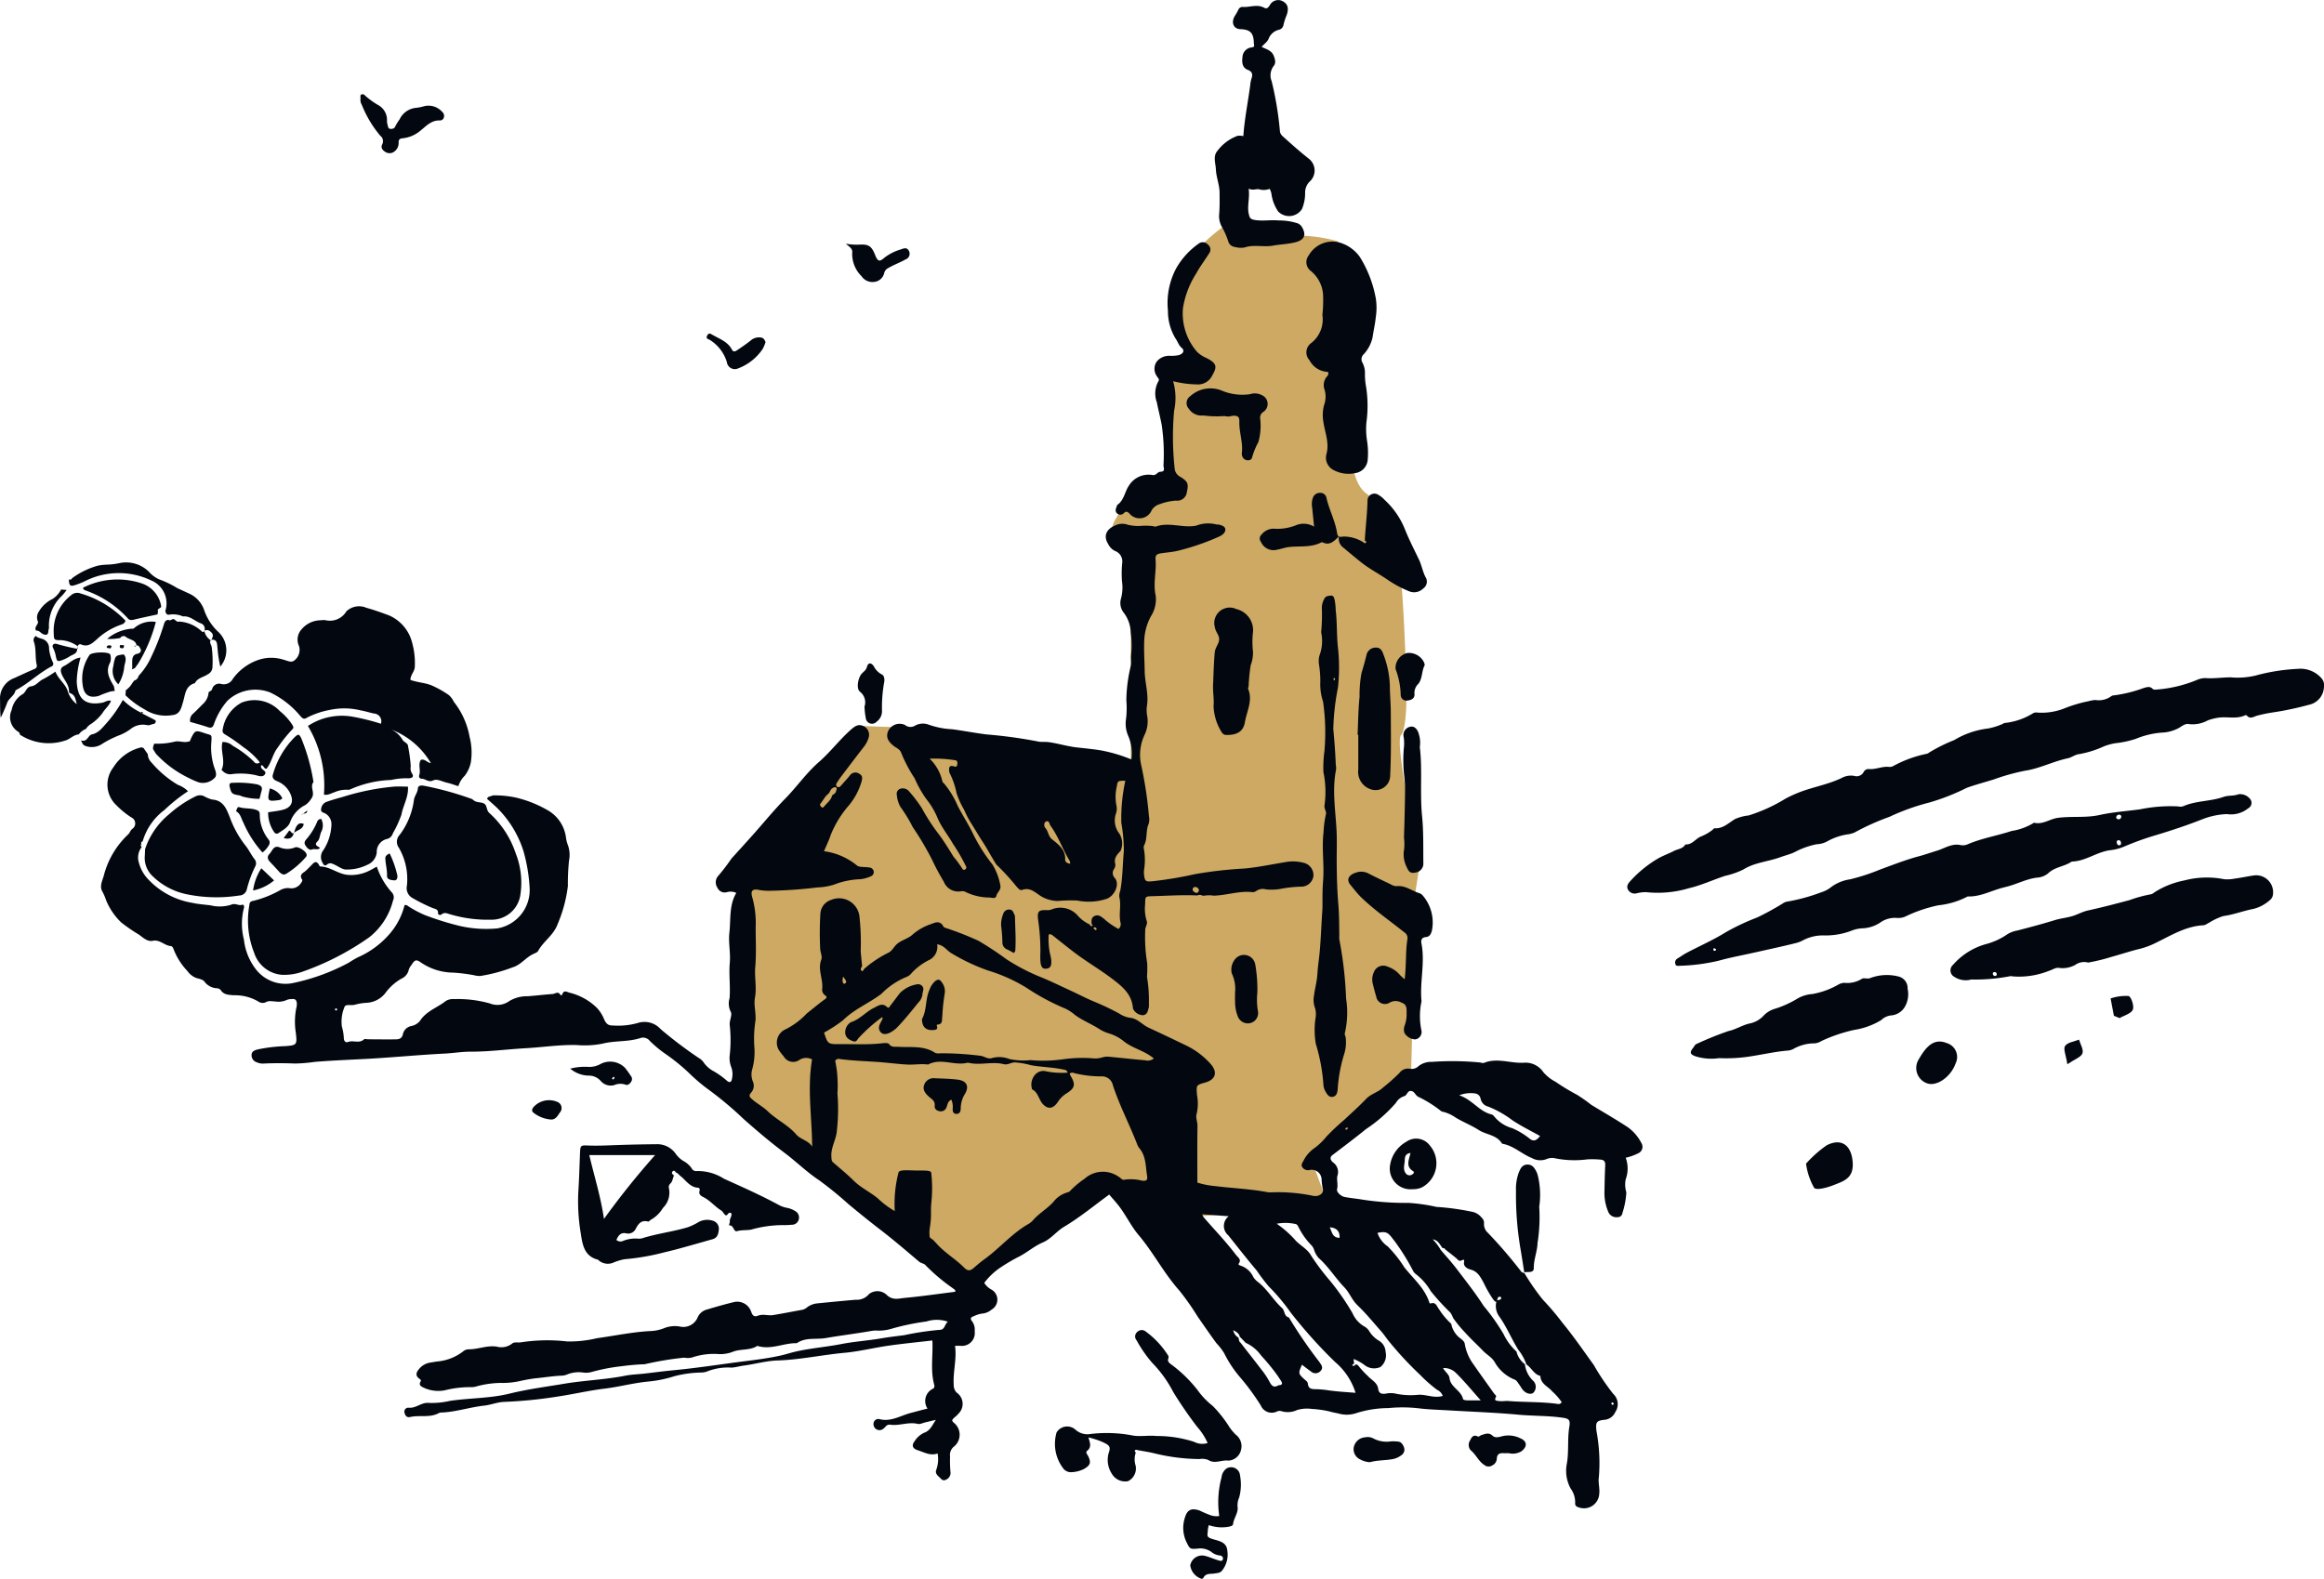 <svg xmlns="http://www.w3.org/2000/svg" xmlns:xlink="http://www.w3.org/1999/xlink" width="243.258" height="165.297" viewBox="0 0 243.258 165.297">
  <defs>
    <clipPath id="clip-path">
      <path id="Pfad_235" data-name="Pfad 235" d="M0,90.779H243.258v-165.3H0Z" transform="translate(0 74.518)" fill="none"/>
    </clipPath>
  </defs>
  <g id="Gruppe_941" data-name="Gruppe 941" transform="translate(0 110.139)">
    <g id="Gruppe_255" data-name="Gruppe 255" transform="translate(0 -110.139)" clip-path="url(#clip-path)">
      <g id="Gruppe_249" data-name="Gruppe 249" transform="translate(118.361 51.058)">
        <path id="Pfad_229" data-name="Pfad 229" d="M4.488.968l-8.172,3.17V46.825s1.131,6.18.89,7.353a17.105,17.105,0,0,0-.153,3.183L.4,58.575,2.267,75.611s14.818-1.3,14.689-1.5-1.817-4.758-1.817-4.758l6.342-4.727,4.164-3.611.111-4.235s-.157-13.167,0-13.436.83-4.92.83-4.92S23.862,25.937,24.6,25.111s.552-5.645.552-5.645-.2-7.329-.579-10.96-6.06-7.97-6.06-7.97S11.724-.919,11.451-.786,4.488.968,4.488.968" transform="translate(3.684 0.795)" fill="#cda963"/>
      </g>
      <g id="Gruppe_250" data-name="Gruppe 250" transform="translate(116.436 23.691)">
        <path id="Pfad_230" data-name="Pfad 230" d="M6.408,0S2.56,2.649,1.577,5.654s.49,6.076.921,7.3.887,1.781-.262,1.843-2.48.24-2.307,1.193.3,5.377.3,5.683.85,4.791-.313,5.528-4.385,2.161-4.463,2.708-1.735,2.143.293,2.267,13.019-.492,16.519,0a30.788,30.788,0,0,0,5.426.5c.033-.08,3.638,1.338,4.141,1.275s.144-5.084,0-5.528S20.061,28,19.753,23.826s-.606-11.668-.887-15.106-.512-7.147-.512-7.147a16.241,16.241,0,0,0-4.924-.59A11.042,11.042,0,0,1,8.414,0Z" transform="translate(5.26)" fill="#cda963"/>
      </g>
      <g id="Gruppe_251" data-name="Gruppe 251" transform="translate(189.042 119.602)">
        <path id="Pfad_231" data-name="Pfad 231" d="M0,1.225A7.112,7.112,0,0,0,.845,3.754c.253.291,1.393-.027,2.045-.286.992-.395,2.061-.677,2-2.251C4.818-.6,3.8-1.523,2.176-.707A12.136,12.136,0,0,0,0,1.225" transform="translate(0 1.006)" fill="#030810"/>
      </g>
      <g id="Gruppe_252" data-name="Gruppe 252" transform="translate(200.573 109.045)">
        <path id="Pfad_232" data-name="Pfad 232" d="M.612,2.4c1,.388,2.513-.645,3.012-2.085A1.51,1.51,0,0,0,2.708-1.8c-1.391-.572-2.223.413-3,1.792A1.7,1.7,0,0,0,.612,2.4" transform="translate(0.503 1.968)" fill="#030810"/>
      </g>
      <g id="Gruppe_253" data-name="Gruppe 253" transform="translate(220.922 104.239)">
        <path id="Pfad_233" data-name="Pfad 233" d="M.515,1.293C1,1.009,1.713.83,1.9.411c.164-.364-.166-1.362-.444-1.433A4.957,4.957,0,0,0-.423-.765c.115.6.228,1.207.344,1.812l.594.246" transform="translate(0.423 1.062)" fill="#030810"/>
      </g>
      <g id="Gruppe_254" data-name="Gruppe 254" transform="translate(216.083 108.845)">
        <path id="Pfad_234" data-name="Pfad 234" d="M.17,1.416C.964.879,1.605.672,1.75.282s-.217-.956-.357-1.444C.885-.956.192-.876-.067-.5-.28-.19.028.473.17,1.416" transform="translate(0.14 1.162)" fill="#030810"/>
      </g>
    </g>
    <g id="Gruppe_256" data-name="Gruppe 256" transform="translate(77.048 -34.124)">
      <path id="Pfad_236" data-name="Pfad 236" d="M4.511,25.174-3.7,18.5-2.538-6.564,9.62-20.665l9.348.348,19.747,3.769.626,28.695L16.964,1.482,2.883,12.366l2.2,1.087L5.96,16.98Z" transform="translate(3.703 20.665)" fill="#cda963"/>
    </g>
    <g id="Gruppe_257" data-name="Gruppe 257" transform="translate(83.634 -12.635)">
      <path id="Pfad_237" data-name="Pfad 237" d="M9.662,20.2,23.845,9.817l7.125,1.094.548-14.866L5.72-16.582-7.931-5.041l2.2,1.826V7.954Z" transform="translate(7.931 16.582)" fill="#cda963"/>
    </g>
    <g id="Gruppe_341" data-name="Gruppe 341" transform="translate(0 -110.139)" clip-path="url(#clip-path)">
      <g id="Gruppe_258" data-name="Gruppe 258" transform="translate(158.682 121.924)">
        <path id="Pfad_238" data-name="Pfad 238" d="M1.023,5.951c-.009-.905.366-1.728.393-2.622A17.34,17.34,0,0,0,1.593-.462a.237.237,0,0,1,.013-.093A8.616,8.616,0,0,0,1.458-3.68,2.053,2.053,0,0,0,1.265-4.2c-.191-.362-.415-.688-.9-.683-.541.007-.721.386-.9.805A4.893,4.893,0,0,0-.84-2.148,33.814,33.814,0,0,0-.4,3.764c.149.85.277,1.706.424,2.633.439-.073,1,.1,1-.446" transform="translate(0.84 4.885)" fill="#030810"/>
      </g>
      <g id="Gruppe_259" data-name="Gruppe 259" transform="translate(159.504 133.206)">
        <path id="Pfad_239" data-name="Pfad 239" d="M0,0C.02.027.035.051.053.076.049.049.047.025.042,0L0,0" transform="translate(0 0.002)" fill="#030810"/>
      </g>
      <g id="Gruppe_260" data-name="Gruppe 260" transform="translate(10.581 75.917)">
        <path id="Pfad_240" data-name="Pfad 240" d="M87.774,23.129c-1.258-.832-2.566-1.577-3.849-2.362a16.382,16.382,0,0,0-1.5-1.056A22.289,22.289,0,0,1,80.2,18.364a4.335,4.335,0,0,1-1.3-1.029,2.24,2.24,0,0,0-1.988-.976c-1.406.1-2.81-.552-4.21.018-.124.051-.3-.024-.455-.044a30.185,30.185,0,0,0-5.007-.06,2.125,2.125,0,0,0-1.4.45,1.011,1.011,0,0,1-.932.262,1.114,1.114,0,0,0-1.065.455,20.871,20.871,0,0,1-1.724,1.531c-.526.5-1.247.646-1.75,1.171-.723.759-1.508,1.457-2.274,2.176a24.355,24.355,0,0,0-1.89,1.779,6.579,6.579,0,0,1-1.34,1.267A3.489,3.489,0,0,0,53.8,26.636c-.115.2-.291.435-.1.69a.716.716,0,0,0,.739.271,1.031,1.031,0,0,1,1.26.949,6.782,6.782,0,0,0,.12,1c.113.395-.155.63-.517.748a1.383,1.383,0,0,1-.646-.029,17.951,17.951,0,0,0-4.235-.331,2.582,2.582,0,0,1-.648-.067c-1.7-.3-3.427-.368-5.137-.581a8.909,8.909,0,0,1-1.939-.373c0-2.007-.016-3.982.013-5.956.007-.433-.222-.854-.078-1.273a4.764,4.764,0,0,0,.027-1.948c-.069-1.036-.109-1.025.867-1.3,1.049-.3,1.322-1.031.61-1.89a8.271,8.271,0,0,0-2.81-2.085q-1.86-.9-3.735-1.77c-.674-.315-1.167-.972-1.95-1.036a2.733,2.733,0,0,1-1.111-.435,26.64,26.64,0,0,0-2.691-1.278c-.781-.328-1.535-.723-2.3-1.078-1.014-.468-2.016-.958-3.048-1.393a20.729,20.729,0,0,1-3.8-1.961,33.242,33.242,0,0,0-2.917-1.921,32.352,32.352,0,0,0-3.006-1.2c-.228-.1-.572-.131-.661-.3-.337-.645-.841-.417-1.26-.251a5.642,5.642,0,0,0-1.919,1.071c-.526.512-1.3.608-1.8,1.149-.251.271-.428.626-.781.79a11.592,11.592,0,0,0-2.535,1.7c-.058.1-.131.282-.248.193-.18-.135-.064-.322.04-.472-.042-.559-.12-1.111-.146-1.673a24.136,24.136,0,0,0-.118-3.418A2.145,2.145,0,0,0,4.4-.7,1.621,1.621,0,0,0,3.236.769,34.6,34.6,0,0,0,3.22,4.485c.042.364.231.779.115,1.08-.41,1.065.224,2.072.087,3.11a.716.716,0,0,0,.242.583c.406.251.153.382-.049.528-.621.45-1.2.949-1.8,1.417a7.815,7.815,0,0,1-2.2,1.65,1.525,1.525,0,0,0-.623,2.331,5.221,5.221,0,0,0,.406.508,1.139,1.139,0,0,0,1.684.353,1.313,1.313,0,0,1,1.284-.031c-.517,3.083-.007,6.073.011,9.135-.408-.668-1.216-.748-1.668-1.278-.852-.994-2.059-1.539-2.99-2.436-.481-.466-1.1-.783-1.615-1.24-.273-.244-.406-.359-.106-.714a1.074,1.074,0,0,0,.177-1.145,1.955,1.955,0,0,1-.073-1.28,6.663,6.663,0,0,0,.224-2.349,12.352,12.352,0,0,1,.12-2.762c.069-.823-.2-1.61-.055-2.4.2-1.069-.064-2.127.031-3.208.122-1.38.04-2.793.044-4.19A9.972,9.972,0,0,0-3.871-.888c-.235-.752-.027-1.007.772-.823a5.856,5.856,0,0,0,1.091.069A47.067,47.067,0,0,0,2.9-1.988,6.727,6.727,0,0,0,4.64-2.274a8.306,8.306,0,0,1,2.782-.577,3.451,3.451,0,0,0,1.069-.293.478.478,0,0,0,.333-.512.5.5,0,0,0-.448-.421c-.244-.04-.5-.038-.745-.062A1.114,1.114,0,0,1,7.1-4.262,6.858,6.858,0,0,0,3.619-5.783c.253-.608.521-1.14.7-1.7a10.843,10.843,0,0,1,1.93-3.128,7.056,7.056,0,0,0,1.289-2.422c.1-.384.146-.654-.237-.865a.7.7,0,0,0-.987.2c-.273.337-.572.652-.858.98-.124.142-.262.317-.457.191s-.1-.328.009-.488c.135-.206.275-.415.426-.614.792-1.043,1.582-2.092,2.389-3.125a2.863,2.863,0,0,0,.459-.9,1,1,0,0,0-.541-1.233c-.508-.237-.87,0-1.242.319-1.227,1.071-2.2,2.389-3.429,3.46-1.311,1.147-2.3,2.586-3.514,3.822s-2.3,2.58-3.456,3.873c-.716.8-1.444,1.6-2.169,2.4A21.486,21.486,0,0,1-7.418-3.241a1.01,1.01,0,0,0-.124,1.275A.831.831,0,0,0-6.531-1.5a1.378,1.378,0,0,1,.967.084c-.77,1.291-.566,2.759-.723,4.161-.118,1.038.135,2.078.042,3.152-.106,1.218.075,2.464-.022,3.711a1.929,1.929,0,0,0,.115,1.411c.2.311-.144.9-.1,1.391a14.641,14.641,0,0,1,.011,3.07,2.613,2.613,0,0,0,.162,1.375,2.15,2.15,0,0,1,.058,1.2c-.051.364-.268.417-.515.2a8.461,8.461,0,0,0-1.353-.978A2.945,2.945,0,0,1-9,16.3a1.567,1.567,0,0,0-.484-.43,45.1,45.1,0,0,1-3.993-3.021,2.272,2.272,0,0,0-2.369-.657,7.552,7.552,0,0,1-2.644.271c-.59.024-.77-.337-.943-.73a3.852,3.852,0,0,0-.723-1.118,6.172,6.172,0,0,0-2.864-1.586c-.3-.089-.594-.3-.756.169-.04.106-.149.14-.2.055-.24-.421-.552-.1-.821-.084-.861.06-1.719.164-2.58.231a3.609,3.609,0,0,0-1.954.51,2.106,2.106,0,0,1-2.021.246A12.4,12.4,0,0,0-35.106,9.7a1.393,1.393,0,0,0-.878.209c-.885.694-2.03,1.045-2.684,2.063a1.551,1.551,0,0,1-.918.55,1.109,1.109,0,0,0-.876.852c-.091.444-.386.539-.741.541-.96.011-1.921,0-2.884-.007-.155,0-.368-.064-.453.013-.5.461-1.122.058-1.661.268-.233.093-.437-.062-.444-.415a4.763,4.763,0,0,0-.2-1.176,3.952,3.952,0,0,1,.264-2.052c.091-.368.741-.135,1.109-.262a5.611,5.611,0,0,1,1.173-.193,2.66,2.66,0,0,0,1.985-1,5.364,5.364,0,0,1,1.708-1.535,1.322,1.322,0,0,0,.761-.929,1.38,1.38,0,0,1,.264-.475c.377-.581.5-.65,1.049-.253A6.111,6.111,0,0,0-35.2,6.929a17.547,17.547,0,0,1,2.178.271,2.29,2.29,0,0,0,.672.08,16.773,16.773,0,0,0,3.361-.9c.854-.242,1.375-1.02,2.156-1.391.191-.091.441-.173.53-.333.557-1.025,1.617-1.633,2.045-2.819a14.671,14.671,0,0,0,1.067-3.973,24.133,24.133,0,0,1,.118-2.66,3.044,3.044,0,0,0-.106-1.6A3.332,3.332,0,0,1-23.4-7.29a3.855,3.855,0,0,0-2.021-2.848,12.1,12.1,0,0,0-3.183-1.253,10.2,10.2,0,0,0-2.482-.235c-.158.149-.455.038-.566.359.4.368.852.736,1.251,1.153a11.036,11.036,0,0,1,2.571,4.359,17.481,17.481,0,0,1,.63,3.731A4.074,4.074,0,0,1-30.592,2.3a12.427,12.427,0,0,1-3.922-.26A30.23,30.23,0,0,1-38.121.918a10.809,10.809,0,0,1-1.635-.85c-.157-.084-.282-.26-.53-.209a7.252,7.252,0,0,1-1.524,2.966,9.321,9.321,0,0,1-3.363,2.5,10.713,10.713,0,0,0-.963.568,21.594,21.594,0,0,1-5.707,2.1,3.912,3.912,0,0,1-3.995-1.4A6.165,6.165,0,0,1-57.1,3.473a6.628,6.628,0,0,1,0-3.314c.069-.184-.058-.386-.169-.342-.393.157-.719-.215-1.182.007a3.961,3.961,0,0,1-2.149.058c-.641-.08-1.293-.12-1.93-.264a8.138,8.138,0,0,1-4.749-2.633,3.938,3.938,0,0,1-.805-1.531A1.783,1.783,0,0,1-67.8-6.218a.213.213,0,0,1-.029-.324c-.08-.144.011-.215.122-.277l.013-.018A6.28,6.28,0,0,1-65.418-10.1a17.231,17.231,0,0,1,2.464-1.961,2.865,2.865,0,0,0-1.056-.67,10.881,10.881,0,0,1-2.744-2.316,1.308,1.308,0,0,1-.41-.9c-.151-.215-.3-.43-.448-.645-.073-.022-.144-.047-.215-.069a4.716,4.716,0,0,0-2.941,2.1,2.953,2.953,0,0,0,.368,4.013,8.822,8.822,0,0,0,1.513,1.227A.69.69,0,0,1-68.8-8.11c-.2.173-.257.428-.428.577a9.01,9.01,0,0,0-2.56,4.379c-.16.519-.455,1.1-.1,1.648a5.69,5.69,0,0,1,.357.847,6.755,6.755,0,0,0,1.6,2.347A17.837,17.837,0,0,0-68.1,2.945c.4.277.878.772,1.446.654.763-.157,1.231.5,1.9.552.151.011.233.166.291.328a6.925,6.925,0,0,0,1.455,2.291,2,2,0,0,0,.921.721c.284.08.708.164.85.375a1.732,1.732,0,0,0,1.289.7.551.551,0,0,1,.413.184c.331.519.838.5,1.371.55a4.821,4.821,0,0,1,2.547.639.793.793,0,0,0,.8.093c.335-.2.663-.084,1-.084A2.079,2.079,0,0,0-52.639,9.8a1.279,1.279,0,0,1,.541-.1c.437-.069.535.2.539.537a2.13,2.13,0,0,1-.071.457,7.309,7.309,0,0,0-.038,2.533c.14,1.247.124,1.309-1.125,1.4-.153.011-.306,0-.459.02a16.475,16.475,0,0,0-2.4.322c-.313.075-.634.2-.646.555a.759.759,0,0,0,.539.79,1.559,1.559,0,0,0,.626.14c1.138-.058,2.276-.051,3.416-.007a17,17,0,0,0,2.032-.173c1.954-.16,3.913-.226,5.867-.339,2.573-.151,5.135-.4,7.708-.528.9-.044,1.79-.2,2.675-.2,1.956.009,3.891-.255,5.836-.364,1.775-.1,3.545-.377,5.321-.333a9.59,9.59,0,0,0,2.711-.144c1.322-.337,2.728-.16,4.042-.612a.907.907,0,0,1,.916.333,12.107,12.107,0,0,0,1.557,1.3,20.961,20.961,0,0,1,2.527,2.041,18.632,18.632,0,0,0,1.9,1.633A37.155,37.155,0,0,1-4.805,22.25c1.4,1.238,2.828,2.453,4.319,3.567C.725,26.727,1.8,27.8,3.069,28.641a38.167,38.167,0,0,1,3.108,2.527c1.089.9,2.181,1.79,3.3,2.649,1.4,1.076,2.742,2.225,4.086,3.367.215.182.543.2.668.366a19.852,19.852,0,0,0,2.857,2.413c.126.118.353.189.251.382-1.779.222-3.52.477-5.268.639-.612.055-1.247.288-1.868-.293a1.414,1.414,0,0,0-1.881-.1,1.651,1.651,0,0,1-1.382.588c-1.355.113-2.706.248-4.057.382a2.113,2.113,0,0,0-1.031.406,1.2,1.2,0,0,1-.486.26c-1.029.182-2.054.39-3.086.557-.512.082-1.045-.142-1.562.06-.4.157-.575.011-.723-.408a1.538,1.538,0,0,0-1.861-1c-.929.226-1.852.488-2.771.767a1.439,1.439,0,0,0-.967.814,1.626,1.626,0,0,1-1.908.958,3.039,3.039,0,0,0-1.633.189,4.25,4.25,0,0,1-1.451.293c-1.863.1-3.684.492-5.528.743a12.566,12.566,0,0,1-3.121.346,18.121,18.121,0,0,0-4.887.093c-.3.047-.672-.075-.907.135a1.817,1.817,0,0,1-1.59.313c-1.036-.164-1.983.3-2.986.279a.9.9,0,0,0-.517.2,5.155,5.155,0,0,1-2.684,1.071c-.24.022-.484.08-.73.111a1.9,1.9,0,0,0-1.207.661c-.275.311-.464.69,0,1.025.106.078.228.149.151.282-.244.415.062.548.342.679a3.574,3.574,0,0,0,2.174.266,10.832,10.832,0,0,1,2.85-.331,1.919,1.919,0,0,0,.546-.1,10.093,10.093,0,0,1,2.451-.344,8.439,8.439,0,0,0,2.271-.251c.515-.1,1.025-.2,1.546-.248.87-.087,1.737-.231,2.606-.262a1.559,1.559,0,0,0,.588-.142,3.262,3.262,0,0,1,1.588-.191,2.154,2.154,0,0,0,.972-.062,19.634,19.634,0,0,1,3.163-.6,23.4,23.4,0,0,1,2.354-.2,33.322,33.322,0,0,1,4.137-.69,1.974,1.974,0,0,0,.8-.011,7.087,7.087,0,0,1,2.864-.359,3.611,3.611,0,0,0,1.468-.26c.8-.306,1.746-.1,2.518-.6.018-.011.06.013.089.022,1.386.4,2.686-.339,4.046-.306.923-.646,2.027-.359,3.035-.537,1.548-.268,3.117-.457,4.669-.728a3.706,3.706,0,0,1,.543-.062,4.6,4.6,0,0,0,1.624-.171,24.672,24.672,0,0,1,3.693-.772,3.505,3.505,0,0,1,2.249.022c-.355.248-.293.854-.867.852a29.685,29.685,0,0,0-3.7.557c-.794.1-1.588.193-2.376.328-1.409.242-2.842.333-4.239.606-1.641.319-3.316.435-4.947.832-.45.111-.889.255-1.342.357-1.741.393-3.527.552-5.29.8-2.041.282-4.088.575-6.142.767-.976.093-1.945.228-2.919.337-.65.073-1.309.087-1.945.215-2.1.417-4.237.484-6.344.834-1.925.324-3.86.572-5.758,1.04-2.052.508-4.175.453-6.253.763a8.392,8.392,0,0,1-2.194.213c-.765-.089-1.335.57-2.105.506a.41.41,0,0,0-.45.541c.084.335.266.5.592.428.994-.222,2.061.109,3.012-.417a.905.905,0,0,1,.368-.055c1.486-.082,2.908-.561,4.379-.721.712-.08,1.366-.368,2.1-.39a47.525,47.525,0,0,0,5.656-.57c1.615-.244,3.21-.621,4.831-.816,1.511-.184,2.981-.586,4.5-.736a12.925,12.925,0,0,0,2.819-.57,11.977,11.977,0,0,1,2.817-.382,1.724,1.724,0,0,0,.637-.129,5.941,5.941,0,0,1,2.52-.384c.439-.029.85-.157,1.278-.213,1.182-.155,2.354-.5,3.536-.535,2.367-.078,4.678-.59,7.027-.805,1.535-.142,3.046-.524,4.576-.743s3.092-.37,4.6-.546c.08,1.573-.215,3.074.171,4.556.047.182.1.368-.113.495a1.425,1.425,0,0,0-.566,2.083c-.617.142-1.182.306-1.746.45-1.078.277-2.076.963-3.285.652A.5.5,0,0,0,8.828,54a.631.631,0,0,0,.89.759,1.464,1.464,0,0,0,.348-.306.52.52,0,0,1,.492-.193c.956.138,1.892-.319,2.864-.084.242.06.539-.1.812-.164.322-.075.641-.153,1.091-.26-.4.6-.6,1.145-1.251,1.362a2.353,2.353,0,0,0-.965.863c-.353.446-.228.785.331.96.67.211,1.307.61,2.067.333a3.3,3.3,0,0,1-.129,1.692c-.2.45.244.7.512.989a.388.388,0,0,0,.506.06.764.764,0,0,0,.455-.845,12.933,12.933,0,0,1-.038-1.577,1.109,1.109,0,0,1,.362-1,1.6,1.6,0,0,0-.007-2.564.855.855,0,0,1-.142-.217c.151-.3.453-.419.641-.681a1.423,1.423,0,0,0-.155-2.22,1.113,1.113,0,0,1-.317-.827c-.089-1.358.335-2.686.138-4.084.217,0,.368,0,.517,0a1.347,1.347,0,0,0,1.539-1.524,1.49,1.49,0,0,0-.277-1.051c-.224-.271-.131-.424.191-.521a2.84,2.84,0,0,1,.852-.273,1.748,1.748,0,0,0,1.014-.424,1.2,1.2,0,0,0-.018-2.083,2.005,2.005,0,0,1-.759-.71A7.04,7.04,0,0,1,22.246,37.7a18.465,18.465,0,0,1,1.885-1.089c.812-.435,1.513-1.058,2.369-1.422.878-.37,1.435-1.167,2.258-1.657,1.648-.983,3.143-2.223,4.714-3.367.4.479.852.956,1.224,1.486.637.9,1.14,1.912,1.85,2.751,1.557,1.841,2.655,4.013,4.27,5.816a27.132,27.132,0,0,1,1.9,2.706c.654.938,1.3,1.883,1.974,2.8a6.591,6.591,0,0,1,.8,1.027,12.315,12.315,0,0,0,1.792,2.675,25.1,25.1,0,0,1,2.056,2.822,1.24,1.24,0,0,0,1.708.623.649.649,0,0,1,.446-.029,2.267,2.267,0,0,0,1.644-.118,3.677,3.677,0,0,1,1.553-.113,10.741,10.741,0,0,1,1.837.26c.293.087.6.144.9.206a3.152,3.152,0,0,0,1.988-.055,11.3,11.3,0,0,1,3.283-.5,14.782,14.782,0,0,1,3.254.033c.985.118,1.981.142,2.97.2,2.451.146,4.907.231,7.349.455,1.484.138,2.975.1,4.454.291.8.1,1.045.171.909.969-.217,1.289-.033,2.593-.262,3.875a3.863,3.863,0,0,0,.4,2.6,2.438,2.438,0,0,1,.472,1.471c-.031.3.106.428.4.51A1.6,1.6,0,0,0,84.764,61.5c.071-.59-.131-1.178-.04-1.744a18.182,18.182,0,0,0-.255-4.858c-.091-.872-.02-1.065.836-1.149a1.354,1.354,0,0,0,1.136-.807,1.467,1.467,0,0,0-.217-1.912,24.062,24.062,0,0,1-2.032-3.021c-1.085-1.5-2.138-3.035-3.314-4.463a27.3,27.3,0,0,0-2.005-2.36,23.59,23.59,0,0,1-1.948-2.808l.007.035c-.177-.091-.277-.113-.328-.173a49.67,49.67,0,0,0-3.483-4.057A1.223,1.223,0,0,1,72.7,33.2c.038-.375-.186-.559-.4-.79a1.689,1.689,0,0,0-.9-.453,26.048,26.048,0,0,0-3.676-.5,18.47,18.47,0,0,0-2.939-.421,29.549,29.549,0,0,1-5.175-.4c-.49-.064-.98-.124-1.468-.211-.415-.073-.9-.521-.823-.821.124-.47-.053-.929.031-1.391a1.209,1.209,0,0,0-.43-1.4c-.089-.06-.517-.45-.087-.779,1.178-.892,2.36-1.783,3.507-2.715a15.479,15.479,0,0,0,3.137-2.748,1.527,1.527,0,0,1,.85-.7c.328-.073.337-.563.7-.555.393.007.477.455.785.61a12.191,12.191,0,0,1,2.358,1.471.4.4,0,0,0,.164.084,3.917,3.917,0,0,1,1.38.614c.785.479,1.661.814,2.433,1.311.787.508,1.87.5,2.425,1.4.024.04.111.051.171.064,1.109.237,1.932,1.056,2.966,1.471a1.8,1.8,0,0,0,1.488.129,1.5,1.5,0,0,1,.994-.091,10.288,10.288,0,0,0,3.338.1,9.23,9.23,0,0,1,1.289.022c.45.018.59.186.57.614-.042.861-.062,1.724-.075,2.586a5.064,5.064,0,0,0,.426,2.345.918.918,0,0,0,.921.488.491.491,0,0,0,.53-.437,8.478,8.478,0,0,0,.41-2.169,2.751,2.751,0,0,1-.067-1.36,3.248,3.248,0,0,0,0-2.256,5.712,5.712,0,0,0,1.349-.488.732.732,0,0,0,.3-1.038,4.631,4.631,0,0,0-1.409-1.657M3.249-10.768c.3-.346.472-.794.87-1.06.133-.2.186-.464.437-.586.115-.055.217-.12.335-.024s.022.222,0,.335c-.044.248-.244.346-.421.47-.113.521-.557.805-.858,1.189-.1.126-.2.118-.3,0-.093-.1-.151-.222-.06-.328M-47.435,10.889c-.111.018-.14-.073-.126-.157,0-.024.093-.055.138-.047s.067.064.1.1c-.038.038-.069.1-.111.1M5.875,8.02c-.04.04-.124.089-.162.073-.122-.055-.135-.177-.153-.3a1.106,1.106,0,0,1,.062-.435,2.767,2.767,0,0,1,.242.335c.058.111.124.222.011.331m31.09,20.7a4.743,4.743,0,0,0-1.912-.113c-.226.06-.375-.193-.566-.293a2.873,2.873,0,0,0-3.607.2,9.208,9.208,0,0,0-1.48,1.242c-.126.171-.322.166-.488.24a2.76,2.76,0,0,0-1.14.759c-.628.794-1.542,1.278-2.216,2.023a2.054,2.054,0,0,1-.488.433c-1.752.983-3.041,2.551-4.649,3.713-.388.279-.763.6-1.114.907-.479.419-.719.275-1.06-.062-.923-.914-2.074-1.568-2.924-2.566-.04-.047-.1-.084-.131-.133-.2-.271-.481-.306-.512-.5a3.586,3.586,0,0,1,.016-.936,8.468,8.468,0,0,0,.122-1.617,7.871,7.871,0,0,1,.049-1.118,14.732,14.732,0,0,0-.022-3.01c-.02-.3-.79-.231-1.6-.246-.841-.016-1.721-.109-1.826.2a13.14,13.14,0,0,0-.393,4.048,9.326,9.326,0,0,1-1.777-1.333c-.812-.67-1.777-1.111-2.531-1.861-.677-.67-1.42-1.275-2.138-1.9-.193-.166-.169-.355-.186-.579-.08-.994.526-1.848.575-2.777a20.086,20.086,0,0,0,.058-3.869,12.774,12.774,0,0,0,0-1.648,10.666,10.666,0,0,0-.237-1.752.4.4,0,0,1,.477-.2c1.344.18,2.7.217,4.05.313,1,.071,2,.211,3,.264.73.04,1.466-.1,2.2,0,1.358-.73,2.793.177,4.166-.2,1.244.326,2.524-.155,3.767.164.406.1.732-.18,1.136-.191a8.463,8.463,0,0,1,1.71.3c1.156.206,2.338.206,3.487.475a.363.363,0,0,1,.333.3,8.489,8.489,0,0,1-2.214-.133c-1.1-.291-1.788.909-1.524,1.777.009.029-.009.082,0,.091.674.319.714,1.109,1.169,1.577.546.561,1.08.477,1.573-.279a2.892,2.892,0,0,1,.909-.874c.861-.552.943-.929.4-1.828a1.254,1.254,0,0,1-.093-.237.446.446,0,0,1,.455-.051,11.515,11.515,0,0,0,2.857.348,1.158,1.158,0,0,1,1.2.9c.692,2.127,1.735,4.11,2.544,6.191a1.432,1.432,0,0,0,.22.41c.725.838.657,1.9.821,2.893.064.384,0,.588-.47.526m.339-12.6c-1.315-.113-2.626-.264-3.94-.384a1.806,1.806,0,0,0-.639.084,2.5,2.5,0,0,1-1.016.084,14.487,14.487,0,0,0-3.037.1,14.749,14.749,0,0,1-3.354.1c-.18-.024-.37.04-.552.024a6.975,6.975,0,0,1-1.737-.144,2.893,2.893,0,0,0-1.834-.1c-.441.144-.816-.217-1.251-.248a32.89,32.89,0,0,0-4.152-.255,1,1,0,0,1-.55-.051c-1.193-.787-2.547-.541-3.849-.628-.344-.022-.683.093-.965-.288-.106-.142-.519-.106-.783-.075-1.491.166-2.983.067-4.474.084-1.129.013-1.173-.051-1.542-1.207a15.093,15.093,0,0,0,1.992-1.3c1.169-1.162,2.715-1.772,4.013-2.762a7.82,7.82,0,0,1,2.657-1.779,1.287,1.287,0,0,0,.508-.4,6.279,6.279,0,0,1,1.75-1.322,1.546,1.546,0,0,0,.918-1.681c.716.091,1.02.681,1.531.958A20.788,20.788,0,0,0,20.764,6.7a17.217,17.217,0,0,1,4.048,1.814A23.605,23.605,0,0,0,28.889,10.7a4.427,4.427,0,0,1,.987.652c.821.608,1.781.965,2.624,1.526a4.152,4.152,0,0,0,.934.413,4.534,4.534,0,0,1,1.484.763c.952.805,2.234,1.025,3.223,1.863a1.02,1.02,0,0,1-.836.206M86.048,51.99a.09.09,0,0,1,.153-.033.689.689,0,0,1,.1.149c-.047.027-.1.075-.138.071a.127.127,0,0,1-.113-.186M51.14,50.155c-.441.262-.663.024-.863-.339a8.18,8.18,0,0,0-.637-1.02c-.8-1.047-1.613-2.078-2.42-3.117-.191-.133-.16-.355-.222-.539a1.1,1.1,0,0,1-.543-.772l-.02-.024.027.02c.28.166.594.3.668.674.209.215.417.433.626.65a4,4,0,0,1,1.615,1.333,21.133,21.133,0,0,1,1.83,2.258c.122.237.344.426.362.679-.1.224-.3.124-.421.2m5.428.528a10.409,10.409,0,0,0-1.477-.144c-.453,0-.781-.044-.832-.592-.016-.18-.193-.3-.335-.424-.677-.608-.674-.648-.282-1.542.322.24.623.479.938.7a.706.706,0,0,0,1.007-.044c.346-.364.073-.648-.135-.967a48.772,48.772,0,0,1-3.176-4.645c-.523-.111-.395-.69-.721-.987-.929-.843-1.546-1.988-2.564-2.759a2.018,2.018,0,0,1-.439-.481,2.227,2.227,0,0,0-1.4-1.216c-.091-.04-.189-.1-.129-.184.328-.448-.091-.661-.291-.927-1.058-1.406-2.291-2.664-3.434-4a1,1,0,0,1-.084-.242c.892.067,1.757.131,2.766.2a1.278,1.278,0,0,0-.051,2c.987,1.229,1.952,2.476,2.97,3.676a19.448,19.448,0,0,0,1.262,1.668A21.011,21.011,0,0,1,52.451,42.5,50.613,50.613,0,0,0,57.118,47.7a6.907,6.907,0,0,1,2.138,3.223c-.909-.078-1.806-.118-2.688-.244m14.281,1.023c-.118,0-.324-.053-.337-.113-.193-.918-1.307-1.233-1.42-2.2-.049-.421-.468-.643-.672-1.06a1.771,1.771,0,0,1,1.322.49c.885.87,1.675,1.834,2.617,2.893-.619,0-1.065.007-1.511,0m3.64-10.812c.08.337-.262.255-.421.355.067-.2.049-.479.421-.355M63.2,34.852a22.857,22.857,0,0,1,2.065,3.276.977.977,0,0,0,.293.357,6.131,6.131,0,0,1,1.575,1.8,23.847,23.847,0,0,0,2.036,2.227,2.218,2.218,0,0,1,.293.566,12.555,12.555,0,0,0,1.216,1.486c.61.688,1.287,1.3,1.914,1.954.4.419.941.683,1.238,1.207a4.168,4.168,0,0,0,2.114,1.83c.175.073.293.3.421.472.149.2.262.428.424.614.322.37.823.49,1.071.279a.884.884,0,0,0,.022-1.224,2.837,2.837,0,0,1-.9-1.77A2.341,2.341,0,0,1,76.1,46.6a5.942,5.942,0,0,1-1.353-1.828,21.533,21.533,0,0,0-2.078-2.941c-.876-1.366-1.89-2.649-2.875-3.944-.506-.663-1.076-1.28-1.617-1.917a5.349,5.349,0,0,0-.841-1.111c.561.06.736.552,1.029.912l.009.007a.212.212,0,0,1,.262.124c.388.308.779.612,1.162.927.162.131.266.366.543.235.379-.177.273.009.262.275-.018.4.415.61.681.677.779.2,1.054.8,1.386,1.4a12.053,12.053,0,0,0,.969,1.692c.093.115.169.262.339.288.009,0,.013-.016.022-.022,0,.013-.009.02-.009.033a1.841,1.841,0,0,0,.266,1.464c.8,1.107,1.307,2.373,2.019,3.525a5.142,5.142,0,0,1,.863,1.559c.537.342.783,1.036,1.464,1.2.02.838.794,1.087,1.227,1.606a6.427,6.427,0,0,1,1,1.134.358.358,0,0,1-.353.2c-1.728-.253-3.474-.175-5.206-.315-.346-.029-.685.058-1.018,0-.189-.033-.557,0-.3-.419.078-.131-.122-.262-.211-.386-.725-1.02-1.457-2.039-2.167-3.068a4.909,4.909,0,0,1-.883-2.087c-.035-.255-.206-.382-.406-.555a2.458,2.458,0,0,1-1.014-1.568,7.544,7.544,0,0,1-1.28-1.531c-.228-.264-.311-.792-.874-.6-.093.033-.129-.069-.162-.164-.49-1.475-1.681-2.456-2.6-3.627a12.75,12.75,0,0,0-1.726-2.176,2.833,2.833,0,0,1-1.08-1.422c.9-.184,1.1-.067,1.648.683m-3.755,6.885c.89.843,1.664,1.8,2.48,2.722.346.39.621.836.965,1.233a36.435,36.435,0,0,0,3.15,3.367A15.088,15.088,0,0,0,67.777,50.6a1.139,1.139,0,0,1,.606.646c-.892.271-1.7-.166-2.562-.118a7.72,7.72,0,0,1-2.467-.14,2.37,2.37,0,0,0-.925.02c-.428.062-.73,0-.8-.5-.089-.652-.692-.916-1.078-1.338a10.566,10.566,0,0,1-.892-.945.774.774,0,0,0-.251-.257c-.169-.087-.3.2-.4.138-.279-.155.115-.155.093-.275-.027-.14-.033-.284-.051-.45a4.814,4.814,0,0,1,1.224.692,1.606,1.606,0,0,0,1.586.146,1.569,1.569,0,0,0,.539-1.586,1.411,1.411,0,0,0-.681-1.158,2.934,2.934,0,0,1-1.04-1.025,1.375,1.375,0,0,0-.539-.495,2.934,2.934,0,0,1-1.2-1.366,25.462,25.462,0,0,0-2.356-3.4A24.151,24.151,0,0,1,54.6,36.547c-.348-.632-1.051-1.009-1.575-1.522A10.666,10.666,0,0,0,51,33.219a4.958,4.958,0,0,1,1.941.024c.22.027.279.224.37.384a7.632,7.632,0,0,0,1.373,1.9,1.349,1.349,0,0,1,.248.481,2.408,2.408,0,0,0,.464.8c1.034.914,1.75,2.1,2.7,3.086.53.55.774,1.3,1.351,1.848m-1.863-7.049c-.745.007-.794-.6-1.027-1.1.741.062,1.056.433,1.027,1.1m.683-11.331c-.084-.009-.113-.044-.069-.1a.476.476,0,0,1,.131-.109c.064-.038.1-.009.109.069a.141.141,0,0,1-.171.135m19.194.941a7.873,7.873,0,0,0-1.817-1.087,3.685,3.685,0,0,1-1.917-1.28.581.581,0,0,0-.319-.177c-1.242-.335-1.923-1.511-3.3-1.983a3.247,3.247,0,0,1,1.307-.222c.448.011.841.073.949.657a1.043,1.043,0,0,0,.759.743,10.8,10.8,0,0,1,2.555,1.442c.918.612,1.921,1.1,2.89,1.644-.384.492-.681.61-1.109.264" transform="translate(72.052 18.986)" fill="#030810"/>
      </g>
      <g id="Gruppe_261" data-name="Gruppe 261" transform="translate(92.862 54.778)">
        <path id="Pfad_241" data-name="Pfad 241" d="M.058,11.946c-.251.6-.058,1.076.6,1.584.284.22.648.328.781.752A15.156,15.156,0,0,0,2.824,16.9a11.923,11.923,0,0,0,1.224,2.172,8.286,8.286,0,0,1,1.22,2.085c.415.925,1.076,1.737,1.584,2.624A19.668,19.668,0,0,1,8.2,26.116a.235.235,0,0,1-.073.322.2.2,0,0,1-.311-.082,12.718,12.718,0,0,0-.932-1.267c-.481-.783-.972-1.577-1.513-2.311A20.42,20.42,0,0,1,3.565,20a14.7,14.7,0,0,0-1.293-1.7.856.856,0,0,0-.925-.308.551.551,0,0,0-.382.67,3.034,3.034,0,0,0,.368,1.222,16.038,16.038,0,0,1,1.3,2.134,30.751,30.751,0,0,1,2.023,3.423A25.088,25.088,0,0,0,5.876,27.72a1.627,1.627,0,0,0,1.795,1.014.755.755,0,0,1,.53.091,5.8,5.8,0,0,0,2.487.561c.242.02.617.166.7-.193s.461-.559.424-1a6.353,6.353,0,0,0-.823-2.243,17.953,17.953,0,0,1-1.976-3.088C8.518,21.8,7.873,20.83,7.338,19.794A9.275,9.275,0,0,0,5.9,17.439c-.062-.064-.155-.131-.164-.2A4.691,4.691,0,0,0,4.4,14.85a13.361,13.361,0,0,1,2.649.16c.175.013.275.1.248.37-.033.333-.133.339-.373.268-.508-.151-.508.18-.484.519a.779.779,0,0,0,.089.262,8.06,8.06,0,0,1,.681,2.007,8.67,8.67,0,0,0,.8,1.768,9.9,9.9,0,0,0,.768,1.464c.4.634.774,1.282,1.185,1.908.5.765.916,1.577,1.409,2.347a25.077,25.077,0,0,1,2.114,2.307c.175.171.337.45.606.355.816-.293,1.346.271,1.914.632a3.457,3.457,0,0,0,1.828.528,16.425,16.425,0,0,1,1.99-.047,6.069,6.069,0,0,0,3.1-.175c.834-.308,1.4-1.519.863-2.176a.727.727,0,0,1-.08-.954.764.764,0,0,0,.122-.526c-.171-.614.2-.985.555-1.369a1.919,1.919,0,0,0-.266-1.994,2.246,2.246,0,0,1-.233-1.868,1.588,1.588,0,0,0,.078-.819,4.684,4.684,0,0,1,.016-2.016c.111-.632.08-.637.9-.646a18.843,18.843,0,0,0-.419,4.4,17.309,17.309,0,0,1,.266,2.95c-.135,1.4-.113,2.817-.382,4.2a1.423,1.423,0,0,0-.093.634c.222.872-.075,1.763.12,2.642a.667.667,0,0,1-.2.694,7.584,7.584,0,0,1-1.568-1.1c-.291-.209-.532-.426-.909-.273-.415.169-.353.532-.346.87.073.049.171.124.062.186s-.217-.027-.26-.155a3.775,3.775,0,0,1-1.191-.856,2.411,2.411,0,0,0-2.828-.7,1.228,1.228,0,0,1-.528.053c-.81-.016-.947.155-.858.974a22.515,22.515,0,0,1,.246,3.414,8.743,8.743,0,0,0,0,.934c.038.637.228.865.641.812s.55-.306.492-.934a5.816,5.816,0,0,0-.129-.639,7.405,7.405,0,0,1-.135-2.005.4.4,0,0,1,.417.1c.7.552,1.4,1.116,2.107,1.661,1.329,1.029,2.791,1.866,4.13,2.884,1.056.8,2.036,1.6,2.161,3.043a.429.429,0,0,0,.013.091,1.208,1.208,0,0,0,1.016.674c.5-.04.523-.464.632-.8a2.4,2.4,0,0,0,.011-.457,14.447,14.447,0,0,0-.2-2.768,10.736,10.736,0,0,0,.018-1.462,16.429,16.429,0,0,1-.2-3.429c-.007-.348.291-.643.144-.992a4.24,4.24,0,0,1-.151-1.748c0-.752,0-.79.721-.807,1.582-.04,3.163-.153,4.747-.078a.551.551,0,0,1,.528.022h.222a2.746,2.746,0,0,1,.943,0c1.364-.029,2.684-.528,4.068-.366a.67.67,0,0,0,.43-.146,1.2,1.2,0,0,1,.98-.146,5.478,5.478,0,0,0,1.475-.04,13.126,13.126,0,0,1,2.129-.244,1.29,1.29,0,0,0,1.369-1.116,1.331,1.331,0,0,0-1.1-1.4,4.327,4.327,0,0,0-1.937-.035c-1.382.222-2.755.517-4.144.648a44.083,44.083,0,0,0-5.208.59,41.075,41.075,0,0,1-4.4.739c-.763.08-.858.027-.943-.69a2.191,2.191,0,0,1,.013-.552,6.493,6.493,0,0,0-.024-2.123.618.618,0,0,1,.009-.366c.384-.7.164-1.528.477-2.245a1.648,1.648,0,0,0,.038-.832,41.094,41.094,0,0,0-.805-5.326,4.9,4.9,0,0,1,.342-3.172,3.261,3.261,0,0,0,.3-1.892,3.384,3.384,0,0,1-.053-1.116c.217-1.247-.209-2.449-.228-3.684-.016-1.047-.089-2.114-.049-3.159a5.821,5.821,0,0,1,.7-2.575,3.287,3.287,0,0,0,.5-2.176c-.288-1.28.1-2.529-.013-3.786-.04-.455.155-.568.57-.632.583-.093,1.171-.122,1.75-.264a24.967,24.967,0,0,0,4.357-1.5c.35-.157.632-.408.628-.73s-.384-.45-.7-.517c-.089-.018-.2.011-.275-.022A3.443,3.443,0,0,0,32.3-9.55c-1.415.282-2.837-.419-4.235.1-.075.027-.18-.035-.271-.047a6.716,6.716,0,0,0-1.118-.042,4.447,4.447,0,0,1-1.559-.111,1.68,1.68,0,0,0-1.251.055c-.965.39-1.326,1.116-.772,1.983A1.513,1.513,0,0,0,23.8-6.9a1.168,1.168,0,0,1,.756,1.251,11.02,11.02,0,0,0-.024,1.932A4.466,4.466,0,0,1,24.423-1.9a1.635,1.635,0,0,0,.286,1.46,3.563,3.563,0,0,1,.734,2.052,9.788,9.788,0,0,1,.047,2.3c-.055.395.035.77-.027,1.171a16.13,16.13,0,0,0-.477,3.653,9.509,9.509,0,0,1-.029,1.93,3.224,3.224,0,0,0,.242,1.834,4.605,4.605,0,0,1,.315,2.427,15.977,15.977,0,0,0-3.272-.963c-.825-.129-1.664-.206-2.487-.3-.978-.118-1.912-.41-2.879-.546-.4-.058-.8.016-1.2-.082a48.862,48.862,0,0,0-5.293-.723c-1.2-.149-2.378-.377-3.571-.537a8.979,8.979,0,0,1-2.522-.492,1.689,1.689,0,0,0-1.451.122.9.9,0,0,1-1.027-.091,1.328,1.328,0,0,0-1.75.63M21.823,32.811a.792.792,0,0,1-.222-.135.1.1,0,0,1,.08-.177c.071,0,.14.089.206.133-.029.075-.047.126-.064.18M32.286,28.3a.357.357,0,0,1,.291.406c-.089.1-.149.262-.337.171-.164-.08-.346-.173-.306-.39a.258.258,0,0,1,.353-.186m-15.7-6.876c.335-.14.331.266.461.444.838,1.14,1.275,2.5,2.016,3.691a.743.743,0,0,1,.04.282c-.3-.027-.53-.182-.519-.435.051-1.018-.714-1.593-1.335-2.083-.468-.366-.413-.883-.756-1.238-.122-.126-.171-.552.093-.661" transform="translate(0.048 9.806)" fill="#030810"/>
      </g>
      <g id="Gruppe_262" data-name="Gruppe 262" transform="translate(170.329 70.015)">
        <path id="Pfad_242" data-name="Pfad 242" d="M39.916.556a2.924,2.924,0,0,0-2.478-1,20.349,20.349,0,0,0-4.43.7,8.163,8.163,0,0,1-2.622.189c-.878,0-1.761.149-2.646.078a2.222,2.222,0,0,0-.894.2,13.752,13.752,0,0,1-4.088.992c-.191.009-.406.064-.537-.069-.3-.317-.663-.153-.945-.08a14.193,14.193,0,0,1-3.13.77.454.454,0,0,0-.26.091,2.205,2.205,0,0,1-1.664.388,4.215,4.215,0,0,0-.719.131,14.263,14.263,0,0,0-2.444.721,6.411,6.411,0,0,1-2.932.464.66.66,0,0,0-.448.093,6.965,6.965,0,0,1-2.948,1c-.118.022-.217.131-.337.155A6.865,6.865,0,0,1,5,5.8,8.9,8.9,0,0,0,1.45,7.018a16.889,16.889,0,0,0-2.617,1.3.691.691,0,0,1-.242.129,12.549,12.549,0,0,0-3.545,1.3.768.768,0,0,1-.45.071c-.7-.067-1.36.293-2.065.228a.566.566,0,0,0-.548.3.829.829,0,0,1-1,.415A2.052,2.052,0,0,0-10.362,11c-1.351.641-2.833.905-4.228,1.417a14.159,14.159,0,0,0-1.573.705,17.108,17.108,0,0,1-3.9,1.783,4.84,4.84,0,0,0-1.413.373c-.683.4-1.26,1.031-2.154.969-.067,0-.142.113-.215.169a4.859,4.859,0,0,1-1.207.692c-.566.224-.916.885-1.63.83-.26.464-.781.466-1.185.677-.566.293-1.187.508-1.724.823a12.352,12.352,0,0,0-2.859,2.34c-.257.282-.424.546-.233.907a.8.8,0,0,0,.881.377,3.934,3.934,0,0,1,1.009-.126,11.4,11.4,0,0,0,4.465-.408c1.3-.3,2.533-.881,3.809-1.3a8.449,8.449,0,0,0,1.9-.661c1.189-.75,2.6-.819,3.884-1.293.477-.177,1-.3,1.471-.519a8.472,8.472,0,0,1,2.325-.836,2.548,2.548,0,0,0,1.065-.279,6.259,6.259,0,0,1,2.258-.767,2.624,2.624,0,0,0,.628-.175A25.638,25.638,0,0,1-5.324,15.05,23.4,23.4,0,0,1-1.17,13.557a22.674,22.674,0,0,0,3.937-1.542c.921-.335,1.881-.583,2.8-.87a22.5,22.5,0,0,1,3.314-.925c1.533-.228,2.941-.983,4.47-1.3.406-.087.754-.393,1.2-.437a10.779,10.779,0,0,0,2.611-.827,6.244,6.244,0,0,1,1.149-.313,10.155,10.155,0,0,0,2.147-.457,8.911,8.911,0,0,1,2.693-.652,4.054,4.054,0,0,0,1.777-.464c.346-.189.708-.528,1.109-.43A3.254,3.254,0,0,0,28,4.95a5.893,5.893,0,0,1,1.071-.275c.938-.153,1.923.182,2.839-.26a.187.187,0,0,1,.175.027c.324.4.69.146,1.007.035a14.951,14.951,0,0,1,1.633-.346,32.218,32.218,0,0,0,3.838-.807,1.967,1.967,0,0,0,1.588-1.781,1.156,1.156,0,0,0-.235-.987" transform="translate(32.766 0.456)" fill="#030810"/>
      </g>
      <g id="Gruppe_263" data-name="Gruppe 263" transform="translate(19.902 63.499)">
        <path id="Pfad_243" data-name="Pfad 243" d="M1.8,4.458a.764.764,0,0,0-.989.568c-.042.12-.233.191-.355.286a1.836,1.836,0,0,1-.63,1.269c-.344.342-.679.7-1.038,1.018a.9.9,0,0,0-.262.823c.621.182,1.247.346,1.859.555.408.138.541-.035.654-.393a7.435,7.435,0,0,1,1.4-2.389,4.263,4.263,0,0,1,4.452-.856A9.291,9.291,0,0,1,10.02,7.767c.248.277.39.444.739.211a8.5,8.5,0,0,1,2.34-.8,7.23,7.23,0,0,1,3.31.049c.459.073.9.231,1.358.319a.813.813,0,0,1,.725,1.071A22.748,22.748,0,0,0,15.643,7.9a6.451,6.451,0,0,0-4.794.949,12.146,12.146,0,0,1,1.675,7.189c.45.091.763-.155,1.1-.246a3.013,3.013,0,0,1,1.358-.264.564.564,0,0,0,.357-.067,11.446,11.446,0,0,1,4.215-.956,7.014,7.014,0,0,1,1.83-.175c.013,0,.719,0,.348-.523a1.025,1.025,0,0,1-.118-.728,15.661,15.661,0,0,0-.282-2.1c0-.331-.406-.41-.572-.674a2.687,2.687,0,0,0-1.189-1.085,8.236,8.236,0,0,1,4.15,3.52c-.388-.051-.637-.475-1.049-.342-.331.506.029,1.1-.184,1.633a.273.273,0,0,0,.235.344c.421-.029.714.424,1.238.175.41-.2.943.126,1.415.233.415.091.814.246,1.222.373a2.531,2.531,0,0,1,.663-1.091,3.406,3.406,0,0,0,.645-1.429,6.578,6.578,0,0,0-.133-2.646,8.257,8.257,0,0,0-1.661-3.684,1.989,1.989,0,0,0-.537-.71,10.687,10.687,0,0,0-1.852-1.027c-.692-.255-1.44-.282-2.145-.543,0-.537.472-.9.461-1.413A7.856,7.856,0,0,0,21.763.148a4.231,4.231,0,0,0-2.427-2.877c-.783-.293-1.579-.575-2.38-.8a1.931,1.931,0,0,0-2.078.373,2,2,0,0,1-2.227.921,2.771,2.771,0,0,0-.466.018,2.643,2.643,0,0,0-2.019.969A1.6,1.6,0,0,0,9.923.5a1.392,1.392,0,0,1-.5,1.493C9.1,2.264,8.676,2,8.285,1.909A4.2,4.2,0,0,0,5.5,1.991,5.5,5.5,0,0,0,2.984,3.923,1.066,1.066,0,0,1,1.8,4.458" transform="translate(1.479 3.659)" fill="#030810"/>
      </g>
      <g id="Gruppe_264" data-name="Gruppe 264" transform="translate(19.905 75.578)">
        <path id="Pfad_244" data-name="Pfad 244" d="M0,0V0H0Z" transform="translate(0.002 0.001)" fill="#030810"/>
      </g>
      <g id="Gruppe_265" data-name="Gruppe 265" transform="translate(175.348 83.127)">
        <path id="Pfad_245" data-name="Pfad 245" d="M18.954,5.357c1.14-.251,2.172-.847,3.349-.994A2,2,0,0,0,23.49,3.9c.692-.665,1.7-.692,2.46-1.22,1.477-.029,2.662-1.058,4.126-1.2a5.348,5.348,0,0,0,1.506-.433A30.176,30.176,0,0,1,34.717-.073C36.4-.581,38.066-1.131,39.7-1.781a7.93,7.93,0,0,1,2.482-.51,2.86,2.86,0,0,0,2.229-.6.648.648,0,0,0,.271-.892,1.335,1.335,0,0,0-1.289-.583c-.506.2-1.04.093-1.551.273-1.366.486-2.877.386-4.226.98a1.007,1.007,0,0,1-.55.016,15.872,15.872,0,0,0-3.933.3c-1.42.2-2.864.288-4.268.6-1.442.324-2.917.106-4.37.3-.843.111-1.575.732-2.48.512a.126.126,0,0,0-.084.038,6.209,6.209,0,0,1-2.285.825c-1.515.5-3.1.756-4.574,1.384a1.233,1.233,0,0,1-.723.1c-.941-.226-1.7.339-2.511.581-.612.182-1.231.408-1.85.572-1.4.37-2.733.9-4.086,1.393A21.539,21.539,0,0,1,2.741,4.541a4.344,4.344,0,0,0-1.954.792,3.112,3.112,0,0,1-1.054.561,19.108,19.108,0,0,1-3.622.987,1.152,1.152,0,0,0-.417.189A29.137,29.137,0,0,1-6.972,8.531a23.774,23.774,0,0,0-3.267,1.533c-1.309.812-2.731,1.44-4.1,2.158-.35.186-.674.426-1.018.628a.478.478,0,0,0-.175.577c.047.211.26.177.457.164a19.983,19.983,0,0,0,4.044-.526c1.3-.362,2.635-.6,3.953-.9,1.386-.311,2.775-.608,4.152-.952a3.171,3.171,0,0,0,.765-.3,4.448,4.448,0,0,1,2.145-.5,7.614,7.614,0,0,0,2.835-.466,3.443,3.443,0,0,1,1.213-.277A3.632,3.632,0,0,0,5.851,9.1a2.662,2.662,0,0,1,1.8-.517,1.814,1.814,0,0,0,.987-.2,14.936,14.936,0,0,1,3.352-1.125,8.416,8.416,0,0,0,3.066-.925c1.393.053,2.591-.683,3.9-.972M30.924.978c-.189,0-.244-.153-.266-.3a.185.185,0,0,1,.189-.233c.184,0,.248.126.262.308,0,.111-.038.22-.184.222m.007-3.2c.155,0,.189.111.206.233-.049.155-.14.266-.315.244-.124-.018-.246-.1-.217-.231a.3.3,0,0,1,.326-.246M-11.464,12.018c-.042-.007-.113-.067-.109-.084.018-.067,0-.186.1-.175.073.011.138.08.2.118a.161.161,0,0,1-.2.142" transform="translate(15.559 4.397)" fill="#030810"/>
      </g>
      <g id="Gruppe_266" data-name="Gruppe 266" transform="translate(204.157 91.638)">
        <path id="Pfad_246" data-name="Pfad 246" d="M17.434.011c-.661.1-1.313.242-1.976.328A4.083,4.083,0,0,1,14.35.408a9.265,9.265,0,0,0-4.175.124A9,9,0,0,0,7.039,1.779a.86.86,0,0,1-.4.211,13.249,13.249,0,0,0-2.194.6c-1.451.388-2.9.768-4.368,1.089-.563.124-1.056.413-1.6.579-.619.191-1.256.244-1.87.433-1.3.4-2.6.745-3.915,1.085a3.009,3.009,0,0,0-1.029.379,7.094,7.094,0,0,1-2.169,1.02,7.1,7.1,0,0,0-3.54,2.2.765.765,0,0,0,.129,1.244,2.175,2.175,0,0,0,1.786.286,19.211,19.211,0,0,0,4.048-.342.634.634,0,0,1,.279.016,8.455,8.455,0,0,0,3.833-.592c.353-.1.677-.37,1.067-.291a2.729,2.729,0,0,0,1.677-.333A1.587,1.587,0,0,1,.1,9.132,19.143,19.143,0,0,0,2.6,8.52c.952-.26,1.888-.575,2.846-.81a7.9,7.9,0,0,0,1.548-.55c1.664-.79,3.243-1.828,5.162-1.932.242-.016.388-.173.583-.253a6.571,6.571,0,0,1,1.506-.71c1.085-.146,2.1-.55,3.168-.754a4.052,4.052,0,0,0,1.7-.907.871.871,0,0,0,.339-.634A1.774,1.774,0,0,0,17.434.011M-9.631,10.539a.241.241,0,0,1-.24-.2c-.042-.151.093-.222.2-.215a.233.233,0,0,1,.209.24c0,.113-.071.151-.169.177" transform="translate(14.311 0.009)" fill="#030810"/>
      </g>
      <g id="Gruppe_267" data-name="Gruppe 267" transform="translate(127.152 0)">
        <path id="Pfad_247" data-name="Pfad 247" d="M.276,11.07c.007.761.02,1.542-.044,2.3a2.257,2.257,0,0,0,.262,1.253,8.451,8.451,0,0,1,.679,1.517.817.817,0,0,0,.721.632,2.184,2.184,0,0,0,1.02.047c.965-.326,1.961-.009,2.952-.189.774-.14,1.59-.155,2.365-.357.934-.244,1.145-.774.674-1.582a.935.935,0,0,0-.484-.406,6.472,6.472,0,0,0-2-.293c-.83-.075-1.653.091-2.487-.055-.444-.075-.515-.237-.6-.626-.193-.838.126-1.646-.013-2.644.466.226.819-.016,1.131.075a1.681,1.681,0,0,0,1.063-.058,1.566,1.566,0,0,1,.206.645A4.355,4.355,0,0,0,6.4,13.042a1.594,1.594,0,0,0,2.5-.244,4.251,4.251,0,0,0,.331-1.724A1.6,1.6,0,0,1,9.7,9.932,1.563,1.563,0,0,0,9.58,7.5c-.865-.685-1.686-1.413-2.5-2.147-.222-.2-.45-.346-.488-.725A34.738,34.738,0,0,0,5.727-.594a1.612,1.612,0,0,1,.206-1.577c.264-.313.162-.677.024-1.049-.215-.581-.776-.71-1.275-.958.275-.331.577-.5.721-.836a1.55,1.55,0,0,1,1.076-.956.609.609,0,0,0,.486-.51A6.523,6.523,0,0,1,7.308-7.53c.237-.714.1-1.156-.437-1.437a.994.994,0,0,0-1.346.441c-.169.233-.293.408-.579.251C4.2-8.686,3.437-8.3,2.683-8.364a.482.482,0,0,0-.444.3,4.727,4.727,0,0,1-.311.559c-.475.685-.264,1.448.55,1.475C3.522-6,3.834-5.591,3.861-4.62c.009.319.166.446-.262.5A1.067,1.067,0,0,0,2.672-3.1c-.067.53-.035,1.1.559,1.326.517.2.521.53.377.945a3.038,3.038,0,0,0-.12.63c-.233,1.786-.6,3.554-.725,5.364a1.851,1.851,0,0,0-.586-.038A4.63,4.63,0,0,0,.046,6.715c-.484.559-.182,1.3-.155,1.932.033.812.379,1.63.386,2.422" transform="translate(0.227 9.087)" fill="#030810"/>
      </g>
      <g id="Gruppe_268" data-name="Gruppe 268" transform="translate(60.504 119.797)">
        <path id="Pfad_248" data-name="Pfad 248" d="M8.706,4.668c.475-.016.4.714.807.6.492-.14.989-.067,1.477-.162a12.105,12.105,0,0,1,3.276-.468A7.25,7.25,0,0,0,15.2,4.6a.739.739,0,0,0,.761-.568.772.772,0,0,0-.393-.876,2.537,2.537,0,0,0-.776-.313,3.114,3.114,0,0,1-.881-.291C12.031,1.53,10.077.66,8.129-.218a5.07,5.07,0,0,0-2.842-.805.512.512,0,0,1-.543-.291,2.448,2.448,0,0,0-.9-.783,2.82,2.82,0,0,1-.739-.692A2.353,2.353,0,0,0,1.031-3.832c-1.322.013-2.644.038-3.964.082-1.085.038-2.167.1-3.252.049-.659-.031-.721.033-.75.7-.058,1.355-.089,2.72-.177,4.064A20.215,20.215,0,0,0-6.861,5.5c.173,1.14.342,2.382,1.775,2.753.055.013.1.075.146.115a1.48,1.48,0,0,0,1.415.228,5.811,5.811,0,0,1,1.233-.384,24.262,24.262,0,0,0,4.2-.73c1.69-.395,3.349-.9,5.018-1.364.55-.155.621-.6.663-1a.863.863,0,0,0-.614-.936,1.9,1.9,0,0,0-1.613.2,5.807,5.807,0,0,1-1.007.475c-1.573.475-3.214.657-4.78,1.158a1.4,1.4,0,0,1-.461.038,3.414,3.414,0,0,0-1.555.242.644.644,0,0,1-.692-.106c.222-.488.455-.816,1.06-.685a.869.869,0,0,0,.954-.457c.288-.557.6-.972,1.315-.781.075.02.191-.144.3-.2A3.384,3.384,0,0,0,1.736,2.843,2.236,2.236,0,0,0,2.373.8.492.492,0,0,1,2.524.281C2.77.052,2.757-.287,2.9-.56c-.16-.111-.311-.262-.138-.435.131-.135.266,0,.353.135.193.051.288.228.435.339.6.457,1,1.2,1.877,1.247.138.009.189.175.151.3-.131.415.171.566.441.705.688.355,1.169.978,1.826,1.378.175.106.257.359.428.477.246.166.282-.426.626-.184.093.3-.2.557-.157.87.016.133-.157.406-.033.4M-4.432,3.99c-.324-2.265-1-4.414-1.537-6.681H.918A83.489,83.489,0,0,0-4.432,3.99" transform="translate(7.147 3.832)" fill="#030810"/>
      </g>
      <g id="Gruppe_269" data-name="Gruppe 269" transform="translate(41.546 82.243)">
        <path id="Pfad_249" data-name="Pfad 249" d="M1.205.166C1.174.632.837.945.784,1.429A7.713,7.713,0,0,1-.689,5.013a1.057,1.057,0,0,0-.1,1.36,6.552,6.552,0,0,1,.847,3.975,1.183,1.183,0,0,0,.594,1.3,17.626,17.626,0,0,0,2.081,1.034c.246.106.617.1.583.555-.013.166.235.235.362.124.335-.288.641-.073.958,0a13.764,13.764,0,0,0,4.2.55,3.038,3.038,0,0,0,3.077-2.476,8.386,8.386,0,0,0-.468-4.474A9.908,9.908,0,0,0,8.685,2.737c-.335-.286-.2-.814-.577-1-.339-.169-.79-.06-1.1-.362A.072.072,0,0,1,6.935,1.3,33.547,33.547,0,0,0,1.855-.111c-.353-.069-.63-.007-.65.277" transform="translate(0.989 0.137)" fill="#030810"/>
      </g>
      <g id="Gruppe_270" data-name="Gruppe 270" transform="translate(136.743 25.295)">
        <path id="Pfad_250" data-name="Pfad 250" d="M.133.795a1.142,1.142,0,0,0,.24,1.641A3.517,3.517,0,0,1,1.637,4.9a13.914,13.914,0,0,1-.073,2.114A3.136,3.136,0,0,1,.419,9.951a1.2,1.2,0,0,0-.206,1.814,2.272,2.272,0,0,0,1.943,1.229.418.418,0,0,1-.113.475,1.374,1.374,0,0,0-.255,1.369,2.569,2.569,0,0,1-.047,1.626A4.039,4.039,0,0,0,1.665,18.2c.16,1.142.663,2.232.308,3.458a1.449,1.449,0,0,0,.816,1.635,3.287,3.287,0,0,0,2.181.3,1.527,1.527,0,0,0,1.335-1.362,8.067,8.067,0,0,0-.064-2.019,7.86,7.86,0,0,1-.067-1.932A12.9,12.9,0,0,0,6.148,14.6a7.227,7.227,0,0,1-.129-1.391,2.3,2.3,0,0,0-.244-1.156.708.708,0,0,1,.122-.916,3.8,3.8,0,0,0,.927-1.792c.093-.685.262-1.364.326-2.054a6.432,6.432,0,0,0,.018-1.923A12.3,12.3,0,0,0,5.485.954a3.953,3.953,0,0,0-1.8-1.4A2.855,2.855,0,0,0,.133.795" transform="translate(0.109 0.652)" fill="#030810"/>
      </g>
      <g id="Gruppe_271" data-name="Gruppe 271" transform="translate(137.498 62.356)">
        <path id="Pfad_251" data-name="Pfad 251" d="M1.868,23.175A40.809,40.809,0,0,0,1.165,17a1.831,1.831,0,0,1-.007-.426c-.013-1.085-.013-2.172-.1-3.252C.923,11.725.887,10.128.885,8.531c0-.985.035-1.972-.016-2.955C.761,3.453.388,1.337.816-.788a2.156,2.156,0,0,0-.029-.55C.739-2.578.646-3.814.53-5.047a25.03,25.03,0,0,1,.484-4.332,19.359,19.359,0,0,0,.024-3.991c-.175-1.38-.091-2.768-.26-4.144a5.882,5.882,0,0,0-.1-1.014c-.053-.2-.087-.541-.444-.492-.264.035-.532.044-.672.382a1.824,1.824,0,0,0-.231.978,18.861,18.861,0,0,1-.075,2.48,4.315,4.315,0,0,1-.175,2.429,2.214,2.214,0,0,0-.053.923A10.928,10.928,0,0,1-.83-10,5.66,5.66,0,0,0-.543-7.919,22.573,22.573,0,0,1-.4-2.744,13.062,13.062,0,0,0-.508-.557a10.216,10.216,0,0,1,.12,3.463c-.08.379.235.663.14.978A10.919,10.919,0,0,0-.495,5.771C-.7,7.462-.4,9.154-.541,10.844c-.06.765-.069,1.537-.062,2.3,0,.279,0,.552-.018.83-.1,1.4-.144,2.813-.266,4.212-.071.794-.2,1.579-.248,2.38-.04.759-.255,1.506-.355,2.265a2.434,2.434,0,0,0,.113,1.349,2.381,2.381,0,0,1,.064.914A8.407,8.407,0,0,0-1.3,27.916,19.091,19.091,0,0,1-.5,32.277a1.7,1.7,0,0,0,.257.7c.162.288.373.548.719.479.382-.078.472-.395.512-.774a15.417,15.417,0,0,1,.688-3.727,4.185,4.185,0,0,0,.155-1.666c-.011-.184-.151-.337-.087-.539a9.369,9.369,0,0,0,.124-3.571M.595-10.375c.062-.042.109,0,.115.073-.013.053-.029.106-.042.157-.042-.027-.111-.049-.12-.087a.161.161,0,0,1,.047-.144" transform="translate(1.533 19.024)" fill="#030810"/>
      </g>
      <g id="Gruppe_272" data-name="Gruppe 272" transform="translate(176.981 102.056)">
        <path id="Pfad_252" data-name="Pfad 252" d="M11.937.1A4.948,4.948,0,0,0,8.911.29C8.6.368,8.305.206,8.088.357A2.89,2.89,0,0,1,6.265.763a1.438,1.438,0,0,0-.612.18,8.3,8.3,0,0,1-2.724.992A3.673,3.673,0,0,0,1.4,2.391,10.629,10.629,0,0,1-.96,3.471a2.687,2.687,0,0,0-1.167.672,2.727,2.727,0,0,1-1.453.865c-.792.155-1.486.639-2.263.8a34.712,34.712,0,0,0-3.321,1.34c-.2.064-.262.262-.375.4-.417.515-.337.708.264.921a5.6,5.6,0,0,0,2.431.18,16.449,16.449,0,0,0,3.574-.231c1.211-.193,2.413-.464,3.638-.561a1.494,1.494,0,0,0,.6-.189A4.494,4.494,0,0,1,3.181,7.1a1.61,1.61,0,0,0,.685-.24A16.468,16.468,0,0,1,7.272,5.7a7.807,7.807,0,0,0,2.855-1.031,1.782,1.782,0,0,1,.992-.488,1.838,1.838,0,0,0,1.5-.932,2.624,2.624,0,0,0,.275-1.863A1.249,1.249,0,0,0,11.937.1" transform="translate(9.799 0.08)" fill="#030810"/>
      </g>
      <g id="Gruppe_273" data-name="Gruppe 273" transform="translate(110.409 139.254)">
        <path id="Pfad_253" data-name="Pfad 253" d="M10.4,6.014a5.533,5.533,0,0,1-.648-.772A12.944,12.944,0,0,0,8,3.013,8.082,8.082,0,0,1,6.4,1.34,14.164,14.164,0,0,0,3.563-1.4c-.166-.129-.286-.291-.248-.45s.1-.3,0-.433a9.066,9.066,0,0,0-2.334-2.5.65.65,0,0,0-.858.02.61.61,0,0,0-.1.9A13.353,13.353,0,0,0,1.646-1.517a12.641,12.641,0,0,1,2.2,3.046A43.025,43.025,0,0,0,6.365,5.2,6.434,6.434,0,0,1,7.456,6.89a1.843,1.843,0,0,1-1.411-.124,12.621,12.621,0,0,0-3.935-.61c-.863-.1-1.77.106-2.6-.073a14.248,14.248,0,0,0-4.317-.138,1.868,1.868,0,0,1-1.608-.488,1.3,1.3,0,0,0-1.934.317A4.233,4.233,0,0,0-7.61,9.607a.985.985,0,0,0,.732.337A3.121,3.121,0,0,0-5.452,9.59c.623-.377.728-.643.426-1.289-.091-.193-.328-.433-.14-.581.519-.408.3-.874.149-1.415a8.245,8.245,0,0,1,1.579.528c.617.3.767.453.548,1.076a2.634,2.634,0,0,0,.311,2.183,1.614,1.614,0,0,0,1.708.794A1.485,1.485,0,0,0-.077,9.259,2.162,2.162,0,0,1-.064,7.9c-.038-.067-.126-.157-.106-.2.055-.118.171-.122.286-.067.577.106,1.16.191,1.73.328a20.448,20.448,0,0,0,4.767.608,1.653,1.653,0,0,1,.916.1c.683.441,1.391-.031,2.1.064A1.436,1.436,0,0,0,10.956,7.6,1.5,1.5,0,0,0,10.4,6.014" transform="translate(8.538 4.937)" fill="#030810"/>
      </g>
      <g id="Gruppe_274" data-name="Gruppe 274" transform="translate(116.781 25.352)">
        <path id="Pfad_254" data-name="Pfad 254" d="M.486,15.568c.22-.209.35-.111.539.047a1.374,1.374,0,0,0,2.345-.326,1.462,1.462,0,0,1,.867-.645A6.122,6.122,0,0,1,5.9,14.282a1.01,1.01,0,0,0,1.145-.852c.173-.821.2-1.1-.654-1.624a1.084,1.084,0,0,1-.612-.852,30.77,30.77,0,0,1-.06-6.1,6.277,6.277,0,0,0-.106-3.072,10.984,10.984,0,0,0,2.469.333A1.647,1.647,0,0,0,9.722,1.15c.548-.925.406-1.269-.592-1.786A3.287,3.287,0,0,1,8.121-1.29,6.138,6.138,0,0,1,6.645-5.878,9.494,9.494,0,0,1,8.032-9.5c.4-.736.914-1.406,1.36-2.118a.656.656,0,0,0-.149-.916.7.7,0,0,0-.934-.106,8.016,8.016,0,0,0-2.367,2.586A7.754,7.754,0,0,0,5.071-5.6a5.525,5.525,0,0,0,.8,2.919c.231.311.313.7.648.98s.135.63-.322.752a3.87,3.87,0,0,1-.918.071,1.663,1.663,0,0,0-1.391.614A1.342,1.342,0,0,0,3.941,1.3c.089.175.293.262.1.543a2.637,2.637,0,0,0-.138,2.129c.164.821.377,1.63.526,2.453a21.006,21.006,0,0,1,.175,4.157c-.007.266.242.668-.319.677-.317.007-.428.406-.821.346a2.409,2.409,0,0,0-2.473,1.1c-.45.652-.506,1.542-1.227,2.03-.022.016-.024.058-.033.087-.091.262-.246.543,0,.783a.5.5,0,0,0,.75-.042" transform="translate(0.399 12.779)" fill="#030810"/>
      </g>
      <g id="Gruppe_275" data-name="Gruppe 275" transform="translate(140.141 56.158)">
        <path id="Pfad_255" data-name="Pfad 255" d="M0,0a.008.008,0,0,0,.007,0V0L0,0" transform="translate(0 0.003)" fill="#030810"/>
      </g>
      <g id="Gruppe_276" data-name="Gruppe 276" transform="translate(140.133 51.7)">
        <path id="Pfad_256" data-name="Pfad 256" d="M1.651.39c-.027,1.4-.209,2.793-.284,4.19.089.038.184.12.138.191-.087.131-.206.071-.3-.024A3.873,3.873,0,0,0-.9,4.154a.722.722,0,0,1-.437-.007A1.162,1.162,0,0,0-.9,5.3c.645.535,1.28,1.078,1.941,1.595.83.65,1.757,1.138,2.624,1.721A11.636,11.636,0,0,0,6.027,9.893a1.35,1.35,0,0,0,1.457-.3.868.868,0,0,0,.3-1.085c-.355-.623-.45-1.331-.756-1.965C6.535,5.514,6.01,4.5,5.59,3.447A8.481,8.481,0,0,0,3.434.308a2.666,2.666,0,0,0-.652-.523A.725.725,0,0,0,1.651.39" transform="translate(1.355 0.32)" fill="#030810"/>
      </g>
      <g id="Gruppe_277" data-name="Gruppe 277" transform="translate(131.86 51.601)">
        <path id="Pfad_257" data-name="Pfad 257" d="M4.433,2.232C4.213.992,3.6-.128,3.333-1.36a.629.629,0,0,0-.63-.472.775.775,0,0,0-.754.45,1.97,1.97,0,0,0-.1,1.1c.062.63.129,1.258.2,1.988A2.107,2.107,0,0,0,.1,1.58a5.221,5.221,0,0,1-2.269.339,1.613,1.613,0,0,0-1.293.63.54.54,0,0,0-.062.734,1.445,1.445,0,0,0,1.755.823c.4-.067.77-.213,1.178-.262,1.127-.133,2.3.073,3.372-.477a.22.22,0,0,1,.175-.009c.692.344,1.149-.08,1.686-.628-.153-.075-.166-.264-.209-.5" transform="translate(3.639 1.832)" fill="#030810"/>
      </g>
      <g id="Gruppe_278" data-name="Gruppe 278" transform="translate(141.131 91.268)">
        <path id="Pfad_258" data-name="Pfad 258" d="M4.451,3.759c.413-.038.548-.315.645-.679A4.338,4.338,0,0,0,4.105-.635a.809.809,0,0,0-.4-.228c-.768-.268-1.448-.821-2.342-.708a1.3,1.3,0,0,1-.606-.213C0-2.141-.755-2.494-1.5-2.88A1.644,1.644,0,0,0-2.836-3c-.783.244-1.069.741-.57,1.326.357.421.69.874,1.089,1.26C-.917.94.685,2.04,2.2,3.253a.693.693,0,0,1,.324.761A14.7,14.7,0,0,0,2.39,5.76c-.031.752-.044,1.522-.142,2.413a4.994,4.994,0,0,1-.541-.5A2.872,2.872,0,0,0,.474,6.858a1.05,1.05,0,0,0-1.455.577A1.825,1.825,0,0,0-1.1,8.617c.109.453.226.9.362,1.349A.927.927,0,0,0,.707,10.6a1.256,1.256,0,0,1,1.207.02c.608.2.53.705.532,1.158a3.339,3.339,0,0,1-.182,1.185,1.229,1.229,0,0,0-.047.823,1.376,1.376,0,0,0,1.142.683.788.788,0,0,0,.652-.883,7.253,7.253,0,0,1,0-3.1C3.806,8.464,4.4,6.439,4,4.413c-.069-.348.035-.617.45-.654" transform="translate(3.654 3.086)" fill="#030810"/>
      </g>
      <g id="Gruppe_279" data-name="Gruppe 279" transform="translate(13.134 64.816)">
        <path id="Pfad_259" data-name="Pfad 259" d="M4.532.683a.158.158,0,0,1-.279.035A3.751,3.751,0,0,0,1.912-.3a.294.294,0,0,1-.288-.047C1.548-.4,1.475-.464,1.4-.521,1.182-.679,1-.3.779-.482.477-.464.375-.264.3,0A23.8,23.8,0,0,1-1.025,3.4,7.1,7.1,0,0,1-2.349,5.383a.618.618,0,0,1-.444.486l-.186.226a2.352,2.352,0,0,1-.708.792c-.011.175-.022.35-.033.528a9.025,9.025,0,0,0,2,1.48,4.063,4.063,0,0,0,2.888.6c.838-.075.947-.75,1.136-1.371.235-.77.228-1.695,1.244-1.976.275-.559.894-.614,1.342-.925a.856.856,0,0,0,.495-.761A10.735,10.735,0,0,0,5.3,2.347c-.031-.211-.264-.448-.1-.683a1.612,1.612,0,0,1-.67-.98" transform="translate(3.72 0.561)" fill="#030810"/>
      </g>
      <g id="Gruppe_280" data-name="Gruppe 280" transform="translate(126.969 63.63)">
        <path id="Pfad_260" data-name="Pfad 260" d="M2.165,3.312a3.8,3.8,0,0,0,.242-1.448A8.95,8.95,0,0,1,2.387.007,2.27,2.27,0,0,0,.668-2.579,1.616,1.616,0,0,0-1.59-.7c.062.481.468.85.455,1.291-.016.47-.419.852-.464,1.38-.091,1.071-.124,2.145-.164,3.216-.064.805.115,1.613.044,2.4a5.49,5.49,0,0,0,.865,2.751A.535.535,0,0,0-.39,10.6c1.107.016,1.783-.342,1.95-1.333C1.753,8.119,2.407,7,1.9,5.781c-.031-.071.038-.18.049-.271a20.082,20.082,0,0,1,.215-2.2" transform="translate(1.777 2.719)" fill="#030810"/>
      </g>
      <g id="Gruppe_281" data-name="Gruppe 281" transform="translate(1.085 68.852)">
        <path id="Pfad_261" data-name="Pfad 261" d="M4.346,4.1a1.535,1.535,0,0,1,.523-.517A4.894,4.894,0,0,0,6.078,2.432c.264-.446.71-.77.887-1.28-.353-.1-.608.149-.909.2C4.275,1.68,3.463.973,3.381-.866a9.875,9.875,0,0,1,.4-2.5c-.736.064-1.167.61-1.728.876-.4.189-.395.5-.246.863.255.619.807,1.116.761,1.859,0,.038.062.1.106.118.575.186.575.712.714,1.158A2.727,2.727,0,0,1,2.432.134C2.212-.6,1.453-1.106,1.145-1.9a11.122,11.122,0,0,1-1.251.772c-.461.2-.77.705-1.26.761-.559.067-.546.639-.952.847A2.449,2.449,0,0,0-3.431,2.117a1.787,1.787,0,0,0,.677,2.274.341.341,0,0,1,.182.306,5.507,5.507,0,0,0,4.745.619c.5-.131.863-.608,1.417-.641A1.73,1.73,0,0,1,4.344,4.1Z" transform="translate(3.567 3.366)" fill="#030810"/>
      </g>
      <g id="Gruppe_282" data-name="Gruppe 282" transform="translate(142.1 67.804)">
        <path id="Pfad_262" data-name="Pfad 262" d="M.9,8.183A1.536,1.536,0,0,0,2.669,6.839c.12-2.254.082-4.51.073-6.766,0-.952-.1-1.9-.1-2.853a10.028,10.028,0,0,0-.677-3.239c-.111-.324-.275-.7-.754-.7a.986.986,0,0,0-1.018.79C.043-5.3-.137-4.665-.326-4.055a12.609,12.609,0,0,0-.2,2.473C-.665-.262-.672,1.076-.736,2.407l.075,0c0,1.207,0,2.413,0,3.622A1.924,1.924,0,0,0,.9,8.183" transform="translate(0.736 6.717)" fill="#030810"/>
      </g>
      <g id="Gruppe_283" data-name="Gruppe 283" transform="translate(123.854 153.605)">
        <path id="Pfad_263" data-name="Pfad 263" d="M2.46.1a1.324,1.324,0,0,0-.47.881A10.053,10.053,0,0,0,1.748,5.04a1.9,1.9,0,0,1-.872-.071A11.141,11.141,0,0,1-.317,4.461c-.858-.282-1.291-.091-1.539.776a3.424,3.424,0,0,0,.171,2.529c.362.739.364.752,1.2.683A1.97,1.97,0,0,1,.923,8.8a1.6,1.6,0,0,0,.845.366c.275.02.428.2.35.43s-.337.12-.488.075c-.472-.133-.923-.353-1.4-.466a1.257,1.257,0,0,0-1.517,1,1.7,1.7,0,0,0,1.165,1.4A.205.205,0,0,0,.1,11.493c.255-.495.748-.362,1.156-.437.275-.049.552-.031.765-.275A2.689,2.689,0,0,0,2.584,8.6c-.082-.765-.748-.929-1.338-1.091C.3,7.249.537,7.13.554,6.484a3.447,3.447,0,0,1,.1-.492,4.06,4.06,0,0,0,2.116.162c.189-.049.406-.08.43-.288.075-.639.583-1.165.461-1.859A1.986,1.986,0,0,1,3.835,3.1,5.139,5.139,0,0,0,3.926.805.933.933,0,0,0,2.46.1" transform="translate(2.019 0.079)" fill="#030810"/>
      </g>
      <g id="Gruppe_284" data-name="Gruppe 284" transform="translate(146.888 76.07)">
        <path id="Pfad_264" data-name="Pfad 264" d="M.2,8.09c.222.521.415.648.909.557a.953.953,0,0,0,.827-.876C1.911,6.092,1.969,4.4,1.8,2.733,1.563.267,1.847-2.2,1.563-4.5a2.966,2.966,0,0,0-.078-1.267C1.343-6.379.993-6.707.6-6.63A.885.885,0,0,0-.121-5.518,4.492,4.492,0,0,1-.112-4.336,14.713,14.713,0,0,0-.09-1.648,13.008,13.008,0,0,1,.021.091C0,1.726-.041,3.363-.094,5A5.21,5.21,0,0,1-.077,6.191,2.944,2.944,0,0,0,.2,8.09" transform="translate(0.163 6.641)" fill="#030810"/>
      </g>
      <g id="Gruppe_285" data-name="Gruppe 285" transform="translate(124.205 40.671)">
        <path id="Pfad_265" data-name="Pfad 265" d="M4.229,1.728a.7.7,0,0,1,.311-.679A1,1,0,0,0,4.424-.71,1.6,1.6,0,0,0,3.171-.821,5.566,5.566,0,0,1,.282-1.163,3.14,3.14,0,0,0-3.1-.6.863.863,0,0,0-3.244.7a1.572,1.572,0,0,0,1.526.708A10.382,10.382,0,0,0,.475,1.47a2.67,2.67,0,0,0,.455.051c.153-.011.3-.073.457-.08.512-.02.679.106.663.634-.031,1.111.406,2.185.257,3.305a.757.757,0,0,0,.115.439c.215.382.894.388.963-.02A7.491,7.491,0,0,1,4.04,4.2a6.315,6.315,0,0,0,.189-2.471" transform="translate(3.471 1.418)" fill="#030810"/>
      </g>
      <g id="Gruppe_286" data-name="Gruppe 286" transform="translate(22.057 66.969)">
        <path id="Pfad_266" data-name="Pfad 266" d="M.04.007.025,0A.316.316,0,0,0-.033.064L-.011.08C0,.082.029.038.051.016L.058,0A.167.167,0,0,0,.025,0L.04.007" transform="translate(0.033 0.005)" fill="#030810"/>
      </g>
      <g id="Gruppe_287" data-name="Gruppe 287" transform="translate(7.2 58.891)">
        <path id="Pfad_267" data-name="Pfad 267" d="M.361,1.3A8.049,8.049,0,0,0,1.294.938,7.885,7.885,0,0,1,8.371.831,2.59,2.59,0,0,1,9.806,4.015c.051.184.093.375.337.393a2.593,2.593,0,0,1,1.515.173c.761-.084,1.26.528,1.912.741a.6.6,0,0,1,.331.756c.313-.157.53-.033.756.211.253.271.064.486,0,.723.639-.031.555.515.614.878a12.334,12.334,0,0,0,.293,1.945,2.628,2.628,0,0,0-.248-3.669A5.6,5.6,0,0,1,13.869,3.9a2.934,2.934,0,0,0-1.488-1.675c-.435-.2-.878-.408-1.322-.608A9.672,9.672,0,0,0,9.342.767,3.031,3.031,0,0,1,8.089-.1a3.41,3.41,0,0,0-3.05-.909,7.072,7.072,0,0,1-1.278.166,5.6,5.6,0,0,0-1.014.109A8.391,8.391,0,0,0,.046.579c-.064.169-.2.157-.339.135l0,0c.035.648.149.752.657.583" transform="translate(0.296 1.067)" fill="#030810"/>
      </g>
      <g id="Gruppe_288" data-name="Gruppe 288" transform="translate(21.381 66.034)">
        <path id="Pfad_268" data-name="Pfad 268" d="M.006.01c0-.007,0-.011,0-.018A.081.081,0,0,1,0,0,.069.069,0,0,1,0,.016L.006.01" transform="translate(0.005 0.008)" fill="#030810"/>
      </g>
      <g id="Gruppe_289" data-name="Gruppe 289" transform="translate(37.72 9.863)">
        <path id="Pfad_269" data-name="Pfad 269" d="M.007.267A.97.97,0,0,0,.142.886a11.855,11.855,0,0,0,1.923,3.23.723.723,0,0,1,.217.916c-.166.317,0,.594.306.779a.806.806,0,0,0,.956-.022A1.105,1.105,0,0,0,4,4.817c0-.308.12-.39.444-.424a3.422,3.422,0,0,0,1.812-.774c.588-.455,1.134-1.125,2.061-1.091.453.016.606-.606.233-.909a1.915,1.915,0,0,0-1.868-.586,4.52,4.52,0,0,1-.823.171,2.125,2.125,0,0,0-1.752,1.2,6.183,6.183,0,0,0-.484.792c-.053.162-.284.233-.477.217-.246-.02-.253-.24-.3-.415-.033-.113-.047-.235-.069-.353A1.777,1.777,0,0,0,1.828.9,8.519,8.519,0,0,1,.553-.017C.44-.125.324-.261.153-.207-.108-.128.04.1.007.267" transform="translate(0.006 0.219)" fill="#030810"/>
      </g>
      <g id="Gruppe_290" data-name="Gruppe 290" transform="translate(16.01 76.565)">
        <path id="Pfad_270" data-name="Pfad 270" d="M2.986.112C1.97-.232,1.961-.208,1.5.715a.077.077,0,0,1-.06.1c.013.149-.075.182-.2.171C.759,1.13.289.868-.206,1A7.529,7.529,0,0,1-2.3,1.2a.919.919,0,0,0-.14.575c.1.16.2.322.3.481A11.312,11.312,0,0,0,1.322,4.808a7.733,7.733,0,0,0,1.02.448,1.7,1.7,0,0,0,1.63-.435c.326-.264.142-.736,0-1.12a6.707,6.707,0,0,1-.311-2.657C3.72.178,3.7.354,2.986.112" transform="translate(2.451 0.092)" fill="#030810"/>
      </g>
      <g id="Gruppe_291" data-name="Gruppe 291" transform="translate(145.497 119.201)">
        <path id="Pfad_271" data-name="Pfad 271" d="M.943.182a3.415,3.415,0,0,0-1.7,2.382A2.166,2.166,0,0,0,1.571,5.156a2.312,2.312,0,0,0,.963-.175A2.86,2.86,0,0,0,3.4.588,1.777,1.777,0,0,0,.943.182M1.562,3.6A.475.475,0,0,1,.9,3.527C.533,3.095.757,2.587.77,2.11c.009-.35.071-.674.6-.748-.162.734-.523,1.4.251,1.892.2.131.064.266-.06.348" transform="translate(0.774 0.15)" fill="#030810"/>
      </g>
      <g id="Gruppe_292" data-name="Gruppe 292" transform="translate(128.859 99.974)">
        <path id="Pfad_272" data-name="Pfad 272" d="M.231,2.655A4.125,4.125,0,0,0,.519,4.276a1.137,1.137,0,0,0,1.16.712,1.085,1.085,0,0,0,.934-1.335,7.21,7.21,0,0,1-.049-1.912,15.121,15.121,0,0,0-.22-2.906A1.2,1.2,0,0,0,.421-1.921,1.7,1.7,0,0,0-.115-.24,3.741,3.741,0,0,1,.228,1.754c0,.4-.016.652,0,.9" transform="translate(0.189 2.179)" fill="#030810"/>
      </g>
      <g id="Gruppe_293" data-name="Gruppe 293" transform="translate(88.53 25.518)">
        <path id="Pfad_273" data-name="Pfad 273" d="M.369.513a3.267,3.267,0,0,0,.98,2.469,1.363,1.363,0,0,0,1.262.6,1.2,1.2,0,0,0,1.111-.943.772.772,0,0,1,.433-.519c.586-.35,1.231-.572,1.819-.907A.626.626,0,0,0,6.321.36c-.2-.419-.5-.322-.852-.189a5.167,5.167,0,0,0-1.717.861c-.546.484-.714.4-.987-.286C2.41-.142,2.106-.379,1.174-.33A6.682,6.682,0,0,1-.3-.421c.293.275.73.481.672.934" transform="translate(0.303 0.421)" fill="#030810"/>
      </g>
      <g id="Gruppe_294" data-name="Gruppe 294" transform="translate(153.734 150.092)">
        <path id="Pfad_274" data-name="Pfad 274" d="M2.989.283A2.77,2.77,0,0,0,1.023.052C.675.152.3.234.052,0c-.4-.386-.768-.193-1.167-.08-.144.042-.253.222-.424.14C-2-.167-2.175.214-2.306.478a.845.845,0,0,0,.069,1.047c.55.444.8,1.136,1.422,1.535A.694.694,0,0,0,0,3.109.83.83,0,0,0,.489,2.37c.033-.453.286-.575.685-.55.184.011.37,0,.557,0a1.783,1.783,0,0,0,1.34-.2c.614-.484.614-1.016-.082-1.344" transform="translate(2.453 0.232)" fill="#030810"/>
      </g>
      <g id="Gruppe_295" data-name="Gruppe 295" transform="translate(8.472 73.28)">
        <path id="Pfad_275" data-name="Pfad 275" d="M2.146,2.055a5.034,5.034,0,0,0,1.278-.683A2.052,2.052,0,0,1,5.13.946c.328.082.528-.131.794-.12.111-.146.279-.3,0-.439C5.492.161,5.052-.061,4.615-.285l-.062-.06A7.052,7.052,0,0,1,2.626-1.687,13.437,13.437,0,0,1,.973.68C.512,1.181.1,1.789-.653,1.931c-.4.151-.461.845-1.109.614.138.246.155.439.4.559A1.939,1.939,0,0,0,.516,2.878a11.112,11.112,0,0,1,1.63-.823" transform="translate(1.762 1.687)" fill="#030810"/>
      </g>
      <g id="Gruppe_296" data-name="Gruppe 296" transform="translate(89.788 69.46)">
        <path id="Pfad_276" data-name="Pfad 276" d="M.459,3.146a.658.658,0,0,0,1.147.364A1.359,1.359,0,0,0,2.158,2.38,14.493,14.493,0,0,1,2.379-.574c.071-.328.016-.743-.228-.847A1.975,1.975,0,0,1,1.3-2.284C1.02-2.7.7-2.679.578-2.218c-.091.359-.35.488-.546.71C-.36-1.067-.557.054-.156.375A1.4,1.4,0,0,1,.325,1.935,7.967,7.967,0,0,0,.459,3.146" transform="translate(0.376 2.582)" fill="#030810"/>
      </g>
      <g id="Gruppe_297" data-name="Gruppe 297" transform="translate(0 66.584)">
        <path id="Pfad_277" data-name="Pfad 277" d="M2.949,1.762a.306.306,0,0,0,.166-.444,4.5,4.5,0,0,1-.4-1.411,1.013,1.013,0,0,0-.8-1.069c-.2-.078-.426-.1-.568-.284a.484.484,0,0,0-.213.63c.26.783.1,1.613.291,2.4a.35.35,0,0,1-.246.43c-.705.3-1.4.628-2.1.947a2.278,2.278,0,0,0-1.5,2.078c.024.685-.011,1.386.075,2.076a16.228,16.228,0,0,0,.657-1.513c.177-.543.79-.779.892-1.355,1.335-.7,2.413-1.786,3.744-2.491" transform="translate(2.421 1.446)" fill="#030810"/>
      </g>
      <g id="Gruppe_298" data-name="Gruppe 298" transform="translate(146.076 68.347)">
        <path id="Pfad_278" data-name="Pfad 278" d="M1.631.54A1.751,1.751,0,0,0-.11-.423,1.607,1.607,0,0,0-1.339,1.254,8.126,8.126,0,0,1-.8,4a.6.6,0,0,0,.728.552c.461-.044.763-.293.712-.688A1.311,1.311,0,0,1,1.052,2.8c.435-.555.328-1.3.641-1.908C1.738.809,1.678.649,1.631.54" transform="translate(1.339 0.443)" fill="#030810"/>
      </g>
      <g id="Gruppe_299" data-name="Gruppe 299" transform="translate(141.671 150.463)">
        <path id="Pfad_279" data-name="Pfad 279" d="M2.569.257A4.829,4.829,0,0,0,1.83.231,2.951,2.951,0,0,1-.047-.082,1.216,1.216,0,0,0-.861-.193,1.307,1.307,0,0,0-2.081.865,1.169,1.169,0,0,0-1.455,2.1a2.424,2.424,0,0,0,1.067.315c.8-.224,1.637-.175,2.444-.333A2.083,2.083,0,0,0,2.879,1.7.7.7,0,0,0,3.19.887C3.083.608,2.93.3,2.569.257" transform="translate(2.109 0.211)" fill="#030810"/>
      </g>
      <g id="Gruppe_300" data-name="Gruppe 300" transform="translate(73.967 34.928)">
        <path id="Pfad_280" data-name="Pfad 280" d="M.177.359A4.16,4.16,0,0,1,1.969,2.684a.84.84,0,0,0,1.185.663A5.38,5.38,0,0,0,5.727,1.3,4.585,4.585,0,0,0,6.02.6C5.929.357,5.811.142,5.525.111a1.323,1.323,0,0,0-1.043.3c-.455.373-.949.7-1.437,1.031-.18.122-.386.233-.543-.062C2.062.541,1.2.259.454-.173.27-.28.086-.411-.083-.107-.269.224,0,.266.177.359" transform="translate(0.145 0.295)" fill="#030810"/>
      </g>
      <g id="Gruppe_301" data-name="Gruppe 301" transform="translate(59.69 111.149)">
        <path id="Pfad_281" data-name="Pfad 281" d="M3.145.356A2.174,2.174,0,0,0,.581-.039,2.367,2.367,0,0,1-.65.261,6.122,6.122,0,0,0-2.582.443a3.047,3.047,0,0,0,1.954.73,1.655,1.655,0,0,1,1.213.535,1.379,1.379,0,0,0,1.435.461A1.6,1.6,0,0,1,3.194,2.12c.248.113.475-.106.612-.324a.514.514,0,0,0-.06-.61,9.3,9.3,0,0,0-.6-.83M1.936,1.585,1.779,1.5a1.413,1.413,0,0,1,.155-.2c.013-.011.089.044.135.071l-.133.22" transform="translate(2.582 0.292)" fill="#030810"/>
      </g>
      <g id="Gruppe_302" data-name="Gruppe 302" transform="translate(104.78 95.229)">
        <path id="Pfad_282" data-name="Pfad 282" d="M.475,0A.62.62,0,0,0-.159.446a2.874,2.874,0,0,0-.22,1.269A15.469,15.469,0,0,1-.248,3.378a.793.793,0,0,0,.5.8c.224.1.435.228.705.373.082-.126.14-.175.144-.228.084-1.2-.011-2.4-.033-3.6A.738.738,0,0,0,.979.462C.877.24.8-.009.475,0" transform="translate(0.39 0)" fill="#030810"/>
      </g>
      <g id="Gruppe_303" data-name="Gruppe 303" transform="translate(3.711 61.719)">
        <path id="Pfad_283" data-name="Pfad 283" d="M.041,2.366c.324-.035.479.257.725.366.317.14.546.084.555-.328,0-.12.062-.24.06-.357A4.247,4.247,0,0,1,2.74-1.285a5.455,5.455,0,0,0,.488-.606l-.577-.051a2.6,2.6,0,0,1-.892.989A3.32,3.32,0,0,0,.322.372a1.058,1.058,0,0,0-.113,1c.157.3-.446.594-.169.994" transform="translate(0.033 1.942)" fill="#030810"/>
      </g>
      <g id="Gruppe_304" data-name="Gruppe 304" transform="translate(55.696 115.179)">
        <path id="Pfad_284" data-name="Pfad 284" d="M1.008,1.108c.614.111.83-.375,1.091-.741A.69.69,0,0,0,1.817-.722,2.19,2.19,0,0,0-.707-.147c-.131.191-.2.39.038.566a3.352,3.352,0,0,0,1.677.69" transform="translate(0.827 0.91)" fill="#030810"/>
      </g>
      <g id="Gruppe_305" data-name="Gruppe 305" transform="translate(25.967 90.263)">
        <path id="Pfad_285" data-name="Pfad 285" d="M1.933,6.478a5.72,5.72,0,0,0,2.283-.362A28.323,28.323,0,0,0,11.11,2.541a7.124,7.124,0,0,0,2.471-3.829.764.764,0,0,0-.12-.861,7.571,7.571,0,0,1-1.573-2.7c-.337.184-.575.326-.823.446a4.188,4.188,0,0,1-2.158.424c-1.058-.067-1.879-.861-2.937-.883A.1.1,0,0,1,5.9-4.905c-.393-.819-.694-.213-1.016.064a5.557,5.557,0,0,1-.532.512c-.284.184-.581.4-.291.823.089.129-.042.273-.129.408a1.18,1.18,0,0,1-1.218.5,1.672,1.672,0,0,0-.956.222A10.885,10.885,0,0,1-1.068-1.259c-.357.06-.359.248-.395.5a9.1,9.1,0,0,0,.51,4.927A3.332,3.332,0,0,0,1.933,6.478" transform="translate(1.587 5.318)" fill="#030810"/>
      </g>
      <g id="Gruppe_306" data-name="Gruppe 306" transform="translate(15.145 83.267)">
        <path id="Pfad_286" data-name="Pfad 286" d="M.137,2.784l-.206.555c-.011.246-.018.495-.035.741A2.629,2.629,0,0,0,.758,6.22,7.18,7.18,0,0,0,4.134,8.043a15.444,15.444,0,0,0,5.648.164.825.825,0,0,0,.8-.661A11.9,11.9,0,0,1,11.441,5.2a.685.685,0,0,0-.035-.774c-.373-.47-.63-1.043-.989-1.477A10.583,10.583,0,0,1,8.808.038c-.364-.9-.672-1.795-1.866-1.881A3.485,3.485,0,0,1,6.084-2.2a1.011,1.011,0,0,0-.819,0A12.017,12.017,0,0,0,2.484-.339,8.131,8.131,0,0,0,.137,2.784" transform="translate(0.112 2.285)" fill="#030810"/>
      </g>
      <g id="Gruppe_307" data-name="Gruppe 307" transform="translate(33.589 82.342)">
        <path id="Pfad_287" data-name="Pfad 287" d="M.069,4.337c.14.291.257.481.484.3.324-.268.555-.131.838,0,.41.189.843.532,1.244.5a4.815,4.815,0,0,0,2.154-.49,1.587,1.587,0,0,0,1-1.287,1.381,1.381,0,0,1,1.1-1.429.821.821,0,0,0,.579-.57A12.14,12.14,0,0,0,8.372-.6c.175-.978.761-1.857.685-2.944-.579,0-1.078-.04-1.57.009a25.58,25.58,0,0,0-4.978.983c-.648.2-1.3.359-1.945.592a.872.872,0,0,0-.594.748c-.075.364.244.368.444.49A1.274,1.274,0,0,1,1.047.428,5.223,5.223,0,0,1,.182,3.137a1.134,1.134,0,0,0-.113,1.2" transform="translate(0.057 3.56)" fill="#030810"/>
      </g>
      <g id="Gruppe_308" data-name="Gruppe 308" transform="translate(23.193 73.274)">
        <path id="Pfad_288" data-name="Pfad 288" d="M.093,4.118a1.052,1.052,0,0,0,.936.273,7.435,7.435,0,0,1,2.493.118c.277.078.721.24.936-.091.231-.359-.337-.446-.4-.741-.018-.093-.047-.162.071-.211.215.044.217.384.5.366.523-.645.628-1.517,1.16-2.2A15.117,15.117,0,0,1,7.334-.3c.2-.184.062-.326-.02-.488A6.129,6.129,0,0,0,6.027-2.2a3.646,3.646,0,0,0-4-.894A3.831,3.831,0,0,0,.042-.272a.413.413,0,0,0,.2.484A18.456,18.456,0,0,1,2.192,1.562a7.749,7.749,0,0,1,1.735,1.6.4.4,0,0,1-.621-.073A10.712,10.712,0,0,0,1.1,1.429,1.543,1.543,0,0,0,.016,1.034c-.251.976.355,1.95-.091,2.9-.016.029.109.122.169.186" transform="translate(0.077 3.38)" fill="#030810"/>
      </g>
      <g id="Gruppe_309" data-name="Gruppe 309" transform="translate(28.066 76.931)">
        <path id="Pfad_289" data-name="Pfad 289" d="M1.9.193C1.674-.269,1.575-.222,1.28.029A8.931,8.931,0,0,0-1.045,3.946c-.135.359.018.59.435.761A2.528,2.528,0,0,1,.707,5.894c.466.9.213,1.57-.768,1.808-.479.118-.976.169-1.5.253A3.526,3.526,0,0,0-.987,9.948c.129.213.288.335.528.175C.02,9.8.59,9.491.758,8.937A3.173,3.173,0,0,1,2.338,7.193a2.343,2.343,0,0,0,.648-.712c.406-.57-.217-1.182.2-1.69A20.367,20.367,0,0,0,1.9.193" transform="translate(1.562 0.158)" fill="#030810"/>
      </g>
      <g id="Gruppe_310" data-name="Gruppe 310" transform="translate(28.032 88.661)">
        <path id="Pfad_290" data-name="Pfad 290" d="M.922,1.6a2.131,2.131,0,0,0,.251-.089A8.835,8.835,0,0,0,3.218-.232a.3.3,0,0,0,.067-.342C3.171-.9,2.41-1.379,2.106-1.257a2.089,2.089,0,0,1-1.626,0c-.643-.251-.763.379-1.056.681-.26.271-.244.541.069.865s.639.674.947,1.02A.965.965,0,0,0,.922,1.6" transform="translate(0.757 1.312)" fill="#030810"/>
      </g>
      <g id="Gruppe_311" data-name="Gruppe 311" transform="translate(24.727 84.5)">
        <path id="Pfad_291" data-name="Pfad 291" d="M.043.275C.434.539.491,1,.7,1.373A11.59,11.59,0,0,0,2.712,4.532a2.672,2.672,0,0,0,.654-.743.511.511,0,0,0-.051-.659A4.241,4.241,0,0,1,2.426.557c0-.3-.106-.406-.4-.5C1.458-.135.86-.04.3-.213c-.173-.053-.213.06-.26.175s-.149.211,0,.313" transform="translate(0.036 0.226)" fill="#030810"/>
      </g>
      <g id="Gruppe_312" data-name="Gruppe 312" transform="translate(24.019 81.96)">
        <path id="Pfad_292" data-name="Pfad 292" d="M.716.779a6.662,6.662,0,0,0,1.841.257c.078-.3.138-.559.211-.821C2.885-.2,2.739-.35,2.306-.479A11.042,11.042,0,0,0-.28-.638c-.288-.018-.35.155-.282.435C-.391.482-.318.557.456.675a1.511,1.511,0,0,1,.26.1" transform="translate(0.588 0.64)" fill="#030810"/>
      </g>
      <g id="Gruppe_313" data-name="Gruppe 313" transform="translate(31.885 85.741)">
        <path id="Pfad_293" data-name="Pfad 293" d="M.723.158a6.706,6.706,0,0,1-1.1,1.8c-.169.193-.311.382-.144.661s.426.568.7.45.559.1.836-.149c-.146-.2-.71-.26-.246-.714.24-.233.224-.7.4-1.025A1.448,1.448,0,0,0,1.144-.13.424.424,0,0,0,.723.158" transform="translate(0.593 0.13)" fill="#030810"/>
      </g>
      <g id="Gruppe_314" data-name="Gruppe 314" transform="translate(26.489 90.904)">
        <path id="Pfad_294" data-name="Pfad 294" d="M1.208.7C.791.3.379-.09-.127-.574A5.7,5.7,0,0,0-.992,1.753,4.882,4.882,0,0,0,1.208.7" transform="translate(0.992 0.574)" fill="#030810"/>
      </g>
      <g id="Gruppe_315" data-name="Gruppe 315" transform="translate(40.334 89.356)">
        <path id="Pfad_295" data-name="Pfad 295" d="M.675,1.194A10.6,10.6,0,0,0-.1-.98c-.3.131-.466.279-.455.523.024.608.2,1.2.177,1.817-.013.439.519.455.783.475.3.022.357-.4.268-.641" transform="translate(0.554 0.98)" fill="#030810"/>
      </g>
      <g id="Gruppe_316" data-name="Gruppe 316" transform="translate(28.09 82.547)">
        <path id="Pfad_296" data-name="Pfad 296" d="M.628.668A.449.449,0,0,0,.945.47,2.023,2.023,0,0,0-.366-.548C-.654.807-.625.836.628.668" transform="translate(0.516 0.548)" fill="#030810"/>
      </g>
      <g id="Gruppe_317" data-name="Gruppe 317" transform="translate(30.762 87.186)">
        <path id="Pfad_297" data-name="Pfad 297" d="M.01.022c0-.013.007-.027.011-.04L-.008,0Z" transform="translate(0.008 0.018)" fill="#030810"/>
      </g>
      <g id="Gruppe_318" data-name="Gruppe 318" transform="translate(30.791 86.2)">
        <path id="Pfad_298" data-name="Pfad 298" d="M.1.232A2.793,2.793,0,0,0-.083.8C.252.5.831.458.92-.123.478-.314.261-.068.1.232" transform="translate(0.083 0.19)" fill="#030810"/>
      </g>
      <g id="Gruppe_319" data-name="Gruppe 319" transform="translate(29.691 86.957)">
        <path id="Pfad_299" data-name="Pfad 299" d="M.319,0C.131.255-.062.512-.262.785.295.947.656.816.8.277.545.364.517.033.319,0" transform="translate(0.262)" fill="#030810"/>
      </g>
      <g id="Gruppe_320" data-name="Gruppe 320" transform="translate(30.752 87.208)">
        <path id="Pfad_300" data-name="Pfad 300" d="M.015.01,0-.008C-.005,0-.01.01-.012.016A.117.117,0,0,0,.015.01" transform="translate(0.012 0.008)" fill="#030810"/>
      </g>
      <g id="Gruppe_321" data-name="Gruppe 321" transform="translate(31.572 85.19)">
        <path id="Pfad_301" data-name="Pfad 301" d="M0,.067.157-.055C.08-.044.016-.02,0,.067" transform="translate(0 0.055)" fill="#030810"/>
      </g>
      <g id="Gruppe_322" data-name="Gruppe 322" transform="translate(31.73 84.851)">
        <path id="Pfad_302" data-name="Pfad 302" d="M.24,0-.2.339C-.028.315.218.359.24,0" transform="translate(0.197)" fill="#030810"/>
      </g>
      <g id="Gruppe_323" data-name="Gruppe 323" transform="translate(5.623 62.068)">
        <path id="Pfad_303" data-name="Pfad 303" d="M.44,2.722a3.358,3.358,0,0,1,1.721.643.239.239,0,0,1,.324-.206c.712.322,1.178-.091,1.648-.51A7.114,7.114,0,0,1,6.567,1.143c.213-.073.5-.129.583-.464A10.58,10.58,0,0,0,2.463-2.164a.964.964,0,0,0-1.029.2A4.709,4.709,0,0,0-.359,2.028c.018.677.042.7.8.694" transform="translate(0.361 2.235)" fill="#030810"/>
      </g>
      <g id="Gruppe_324" data-name="Gruppe 324" transform="translate(8.689 60.67)">
        <path id="Pfad_304" data-name="Pfad 304" d="M4.49,1.523A3.03,3.03,0,0,0,2.419-.853a8,8,0,0,0-6.1.466c.011.2.144.235.248.282A10.826,10.826,0,0,1,.986,2.8c.182.231.39.224.663.155.819-.2,1.646-.37,2.471-.55.013-.111.029-.222.044-.335-.135-.328.393-.271.326-.55" transform="translate(3.686 1.25)" fill="#030810"/>
      </g>
      <g id="Gruppe_325" data-name="Gruppe 325" transform="translate(8.614 68.31)">
        <path id="Pfad_305" data-name="Pfad 305" d="M.416.146A4.391,4.391,0,0,0-.3,3.309c.133,1.023.672,1.38,1.668,1.127a9.626,9.626,0,0,1,1.293-.479l.007,0,.39-.053c-.029-.16-.06-.317-.089-.477-.448-.783-.929-1.542-.39-2.511A1.356,1.356,0,0,0,2.59.108C2.464-.231.632-.169.416.146" transform="translate(0.342 0.12)" fill="#030810"/>
      </g>
      <g id="Gruppe_326" data-name="Gruppe 326" transform="translate(11.215 65.094)">
        <path id="Pfad_306" data-name="Pfad 306" d="M.752.937A.4.4,0,0,1,1.386.853c.348.266.912.257,1.058.776a.138.138,0,0,1,0,.08c.242-.049.362.224.448.4s-.047.419-.315.468c-.53.093-.577.486-.57.914,0,.124,0,.251,0,.373,0,.146.044.308-.12.406.146-.109.359-.1.472-.275s.266-.346.366-.535A16.038,16.038,0,0,0,4.478-.749,2.77,2.77,0,0,0,2.211-.1a.253.253,0,0,1-.235.058A4.528,4.528,0,0,0-.617,1.028,5.806,5.806,0,0,0,.752.937" transform="translate(0.617 0.769)" fill="#030810"/>
      </g>
      <g id="Gruppe_327" data-name="Gruppe 327" transform="translate(14.034 67.572)">
        <path id="Pfad_307" data-name="Pfad 307" d="M0,.071A.264.264,0,0,0,.237-.058.5.5,0,0,0,.02.053Z" transform="translate(0 0.058)" fill="#030810"/>
      </g>
      <g id="Gruppe_328" data-name="Gruppe 328" transform="translate(11.804 68.512)">
        <path id="Pfad_308" data-name="Pfad 308" d="M.659.721C.706.313,1-.182.6-.592c-.85.12-.852.12-1.04.945-.02.091-.02.184-.04.275A1.917,1.917,0,0,0,.045,2.545,4.158,4.158,0,0,0,.659.721" transform="translate(0.541 0.592)" fill="#030810"/>
      </g>
      <g id="Gruppe_329" data-name="Gruppe 329" transform="translate(5.505 67.395)">
        <path id="Pfad_309" data-name="Pfad 309" d="M.032.252a3.286,3.286,0,0,1,.3.956c.109.47.206.47.71.277a3.627,3.627,0,0,0,.719-.362c.293-.2.814-.264.783-.8A21,21,0,0,1,.44-.174C.087-.3-.139-.048.032.252" transform="translate(0.026 0.207)" fill="#030810"/>
      </g>
      <g id="Gruppe_330" data-name="Gruppe 330" transform="translate(11.171 67.563)">
        <path id="Pfad_310" data-name="Pfad 310" d="M.206.182.253.144A1.764,1.764,0,0,0,.341-.082c-.2-.1-.448-.1-.506.1-.044.146.235.118.37.166" transform="translate(0.169 0.149)" fill="#030810"/>
      </g>
      <g id="Gruppe_331" data-name="Gruppe 331" transform="translate(12.532 67.537)">
        <path id="Pfad_311" data-name="Pfad 311" d="M.146.183C.358.174.316,0,.316-.146c-.138,0-.273,0-.408,0-.08.224.018.342.237.333" transform="translate(0.119 0.15)" fill="#030810"/>
      </g>
      <g id="Gruppe_332" data-name="Gruppe 332" transform="translate(14.787 74.533)">
        <path id="Pfad_312" data-name="Pfad 312" d="M.091.033A.091.091,0,0,0,.036-.022C-.035-.04-.071-.009-.075.062l.062.06C.058.135.1.106.091.033" transform="translate(0.075 0.027)" fill="#030810"/>
      </g>
      <g id="Gruppe_333" data-name="Gruppe 333" transform="translate(8.075 67.904)">
        <path id="Pfad_313" data-name="Pfad 313" d="M0,.007,0,0C0,.005,0,.007,0,.014l.018,0c0-.007,0-.013,0-.022A.053.053,0,0,1,0,0L0,.007" transform="translate(0.004 0.006)" fill="#030810"/>
      </g>
      <g id="Gruppe_334" data-name="Gruppe 334" transform="translate(8.115 67.669)">
        <path id="Pfad_314" data-name="Pfad 314" d="M.007.048C.014.019.018-.008.025-.037v0h0s0,.009,0,.013C-.015-.01-.009.016.007.048" transform="translate(0.006 0.039)" fill="#030810"/>
      </g>
      <g id="Gruppe_335" data-name="Gruppe 335" transform="translate(8.096 67.756)">
        <path id="Pfad_315" data-name="Pfad 315" d="M.017,0C.006.049-.005.1-.014.149.124.135.05.062.017,0" transform="translate(0.014)" fill="#030810"/>
      </g>
      <g id="Gruppe_336" data-name="Gruppe 336" transform="translate(96.678 112.891)">
        <path id="Pfad_316" data-name="Pfad 316" d="M1.968.081c-.79-.1-1.59-.115-2.389-.146a1.04,1.04,0,0,0-1.12.643c-.182.453-.029.83.472,1.28.286.255.668.433.612.945-.042.37.248.555.586.592a.622.622,0,0,0,.652-.426c.122-.268.1-.614.512-.79a2,2,0,0,1,.133.967c-.007.277.064.519.386.519s.439-.2.455-.541a2.918,2.918,0,0,1,.4-1.482C3.192.82,2.935.21,1.968.081" transform="translate(1.615 0.067)" fill="#030810"/>
      </g>
      <g id="Gruppe_337" data-name="Gruppe 337" transform="translate(88.463 103.037)">
        <path id="Pfad_317" data-name="Pfad 317" d="M4.475.177a.566.566,0,0,0-.632-.3A3.237,3.237,0,0,0,2.051.8c-.335.435-.663.883-1,1.315-.089.111-.151.317-.331.142-.5-.486-.938-.135-1.384.084-.854.419-1.473,1.209-2.416,1.5a1.252,1.252,0,0,0-.581,1.178c.071.464.4.657.8.807s.448-.193.639-.37A16.829,16.829,0,0,1,.2,3.309c.035.1.062.135.053.155-.2.464-.643.925-.191,1.437.313.35.925.169,1.573-.384.022-.022.047-.042.069-.064C2.523,3.615,3.251,2.7,3.989,1.788a1.492,1.492,0,0,0,.424-.8c-.007-.282.18-.55.062-.807" transform="translate(3.673 0.145)" fill="#030810"/>
      </g>
      <g id="Gruppe_338" data-name="Gruppe 338" transform="translate(96.504 102.574)">
        <path id="Pfad_318" data-name="Pfad 318" d="M.782.063A2.051,2.051,0,0,0,.159.97c-.466.983-.266,2.136-.8,3.1C-.631,5-.125,5.316.693,5.2c.53-.075.058-.532.279-.55.628-.051.437-.519.517-.865a20.716,20.716,0,0,1,.251-2.4A1.52,1.52,0,0,0,1.4.174C1.21-.119,1.013-.094.782.063" transform="translate(0.642 0.052)" fill="#030810"/>
      </g>
      <g id="Gruppe_339" data-name="Gruppe 339" transform="translate(96.497 106.632)">
        <path id="Pfad_319" data-name="Pfad 319" d="M0,.046A.056.056,0,0,1,0,.031a.008.008,0,0,0,0,0c0-.022,0-.04,0-.064A.592.592,0,0,1,0,.046" transform="translate(0 0.038)" fill="#030810"/>
      </g>
      <g id="Gruppe_340" data-name="Gruppe 340" transform="translate(96.495 106.717)">
        <path id="Pfad_320" data-name="Pfad 320" d="M0,0H0" transform="translate(0.001)" fill="#030810"/>
      </g>
    </g>
  </g>
</svg>
